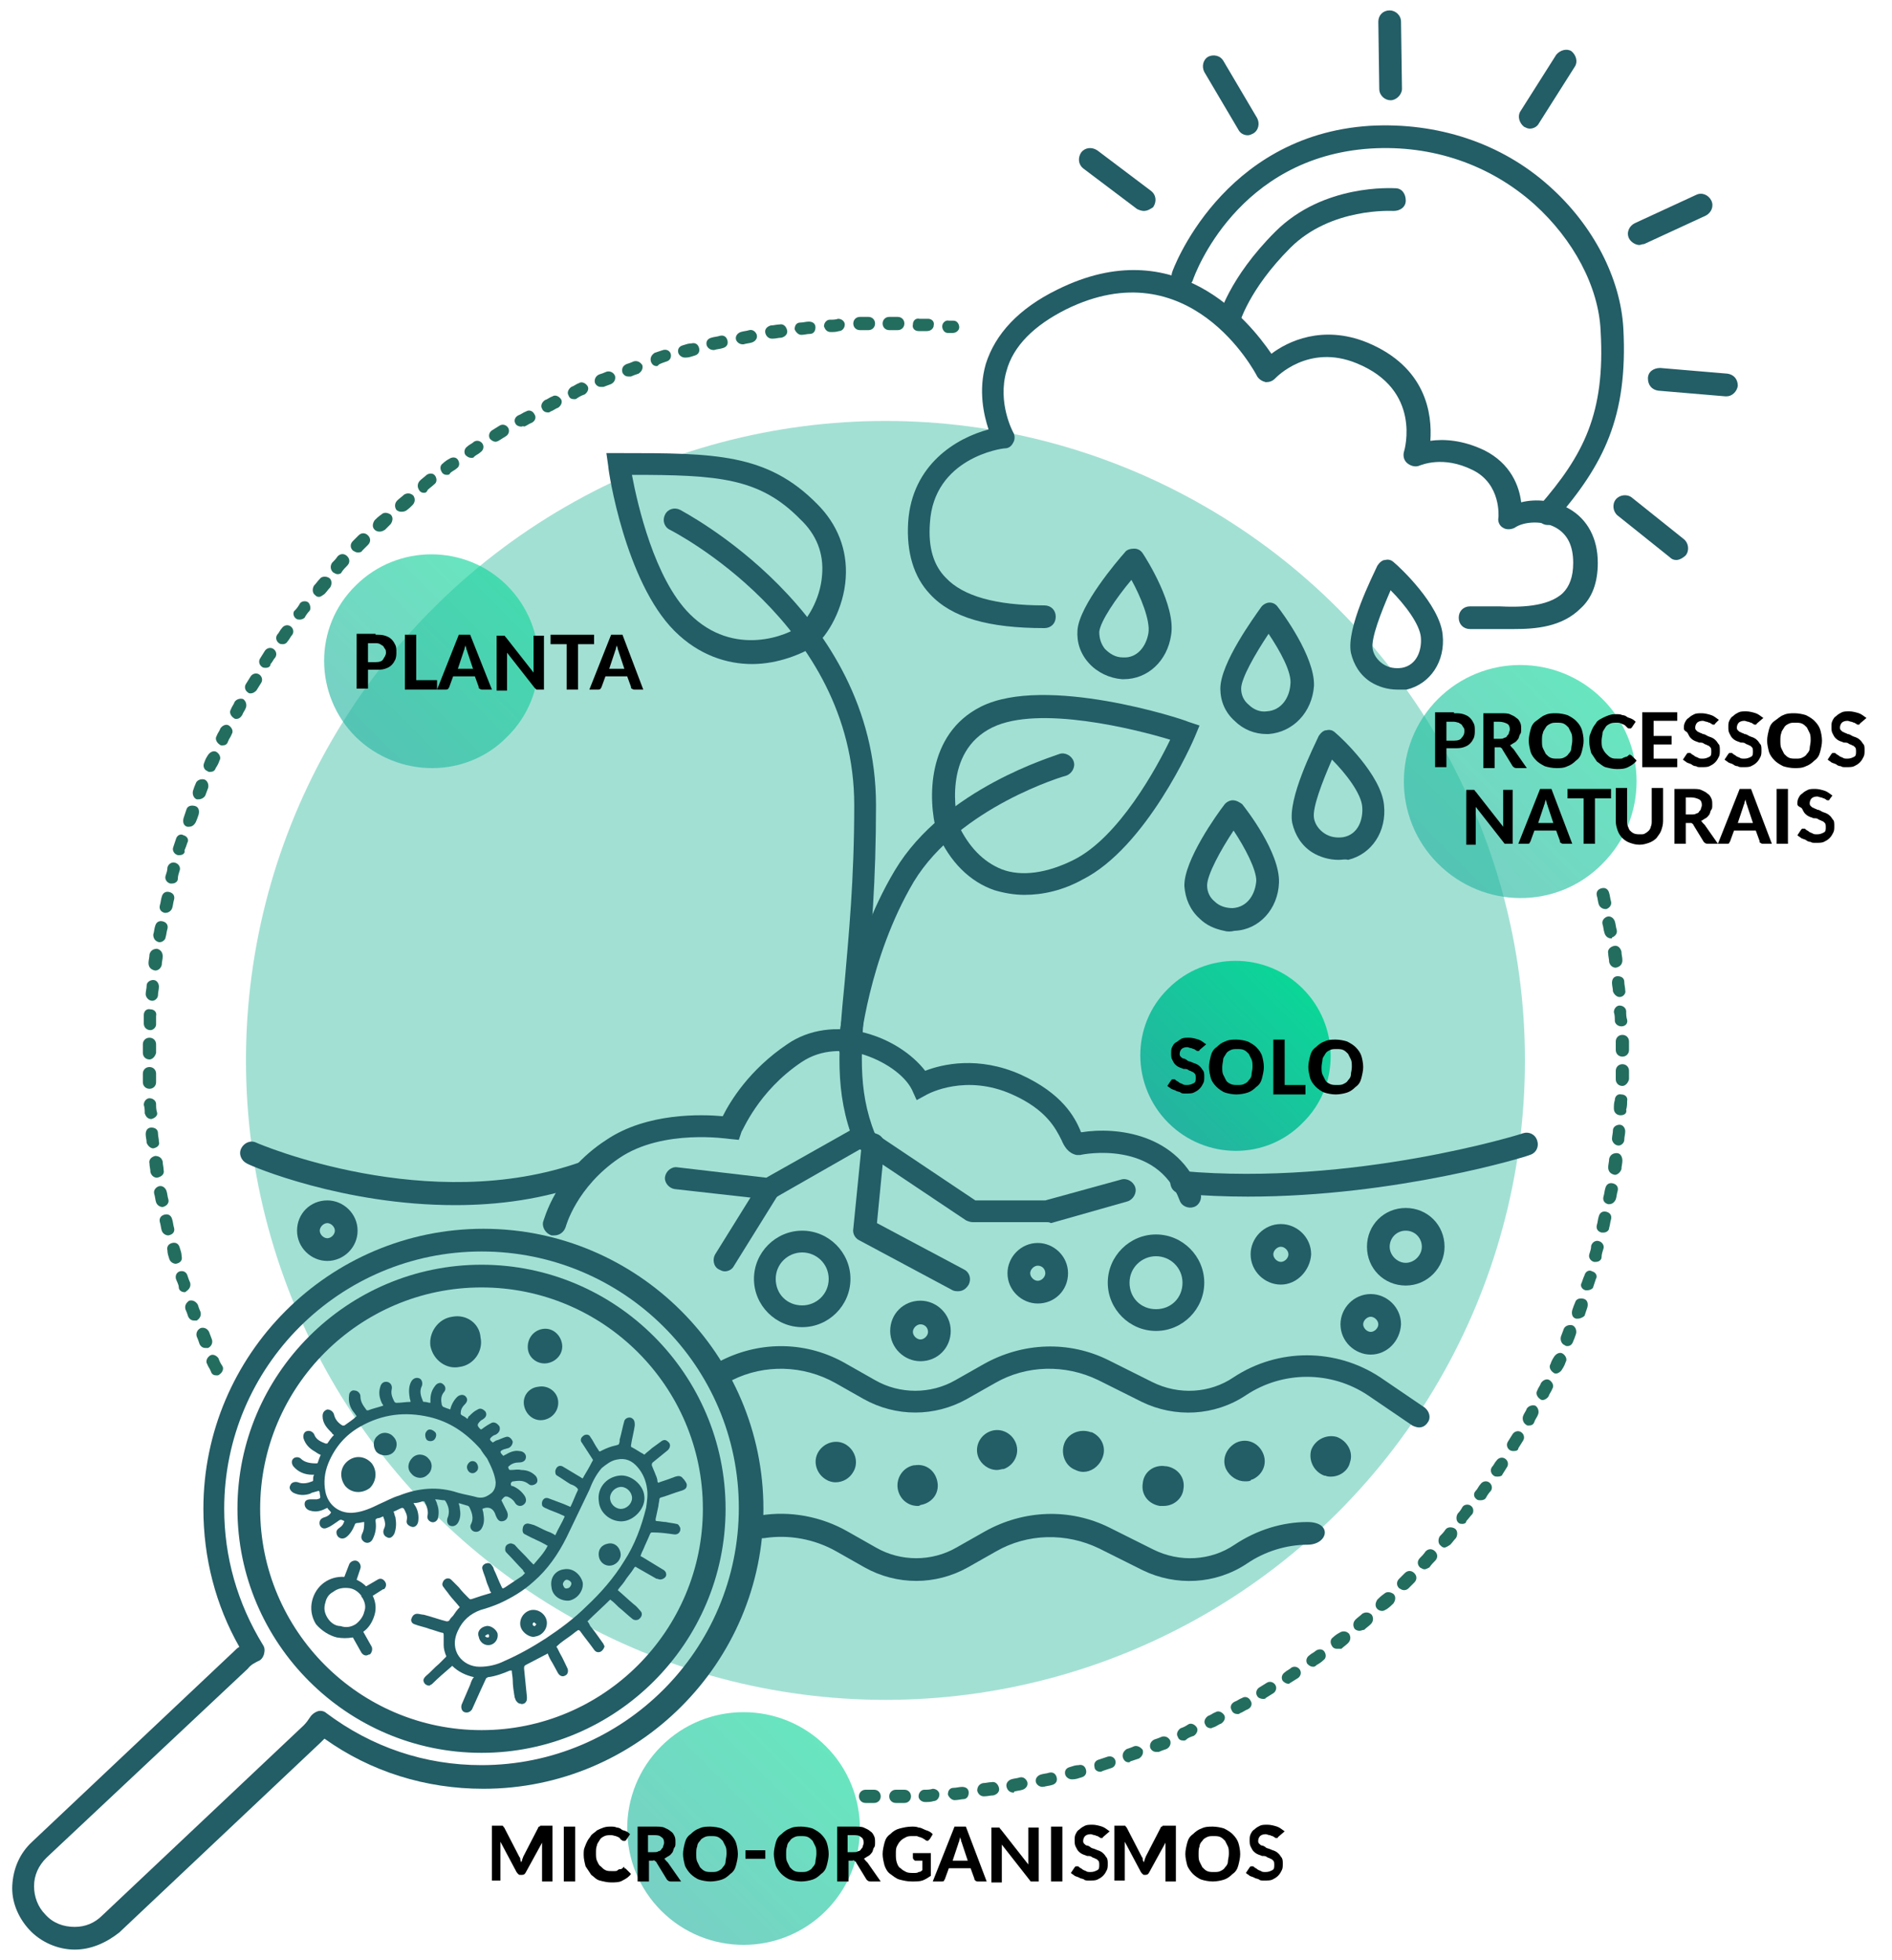 <?xml version="1.0" encoding="UTF-8"?>
<!-- Generator: Adobe Illustrator 27.1.1, SVG Export Plug-In . SVG Version: 6.00 Build 0)  -->
<svg xmlns="http://www.w3.org/2000/svg" xmlns:xlink="http://www.w3.org/1999/xlink" version="1.1" id="Calque_1" x="0px" y="0px" viewBox="0 0 200 207.2" style="enable-background:new 0 0 200 207.2;" xml:space="preserve">
<style type="text/css">
	.st0{fill:#236D5E;}
	.st1{opacity:0.5;fill:#49C2AA;enable-background:new    ;}
	.st2{fill:#235D66;}
	.st3{opacity:0.62;}
	.st4{fill:url(#SVGID_1_);}
	.st5{fill:url(#SVGID_00000165916572518838111650000013983333294530444465_);}
	.st6{fill:url(#SVGID_00000034052886388237983150000004503167127700527505_);}
	.st7{fill:url(#SVGID_00000052064002086907702270000005427506211623379858_);}
</style>
<g>
	<g>
		<g>
			<path class="st0" d="M100.7,35.2L100.7,35.2h-0.5c-0.4,0-0.6-0.4-0.6-0.7c0-0.4,0.4-0.7,0.7-0.6h0.5c0.4,0,0.6,0.4,0.6,0.7     C101.4,34.9,101.1,35.2,100.7,35.2z"></path>
		</g>
		<g>
			<path class="st0" d="M22.9,145.4c-0.3,0-0.5-0.1-0.6-0.4c-0.1-0.3-0.3-0.5-0.4-0.8c-0.2-0.3,0-0.7,0.3-0.9s0.7,0,0.9,0.3     c0.1,0.3,0.2,0.5,0.4,0.8c0.2,0.3,0,0.7-0.3,0.9C23.1,145.4,23,145.4,22.9,145.4z M21.7,142.5c-0.3,0-0.5-0.2-0.6-0.4     c-0.1-0.3-0.2-0.6-0.3-0.8c-0.1-0.3,0-0.7,0.4-0.9c0.3-0.1,0.7,0,0.9,0.4c0.1,0.3,0.2,0.5,0.3,0.8c0.1,0.3,0,0.7-0.4,0.9     C21.8,142.5,21.7,142.5,21.7,142.5z M20.5,139.6c-0.3,0-0.5-0.2-0.6-0.4c-0.1-0.3-0.2-0.6-0.3-0.8c-0.1-0.4,0.1-0.7,0.4-0.9     c0.4-0.1,0.7,0.1,0.9,0.4c0.1,0.3,0.2,0.6,0.3,0.8c0.1,0.4-0.1,0.7-0.4,0.9C20.7,139.6,20.6,139.6,20.5,139.6z M19.5,136.6     c-0.3,0-0.6-0.2-0.6-0.5s-0.2-0.6-0.3-0.9c-0.1-0.4,0.1-0.7,0.4-0.8c0.4-0.1,0.7,0.1,0.8,0.4c0.1,0.3,0.2,0.6,0.3,0.8     c0.1,0.4-0.1,0.7-0.4,0.9C19.6,136.6,19.6,136.6,19.5,136.6z M18.6,133.6c-0.3,0-0.6-0.2-0.7-0.5s-0.2-0.6-0.2-0.9     c-0.1-0.4,0.1-0.7,0.5-0.8s0.7,0.1,0.8,0.5c0.1,0.3,0.2,0.6,0.2,0.9C19.3,133.2,19.1,133.5,18.6,133.6     C18.7,133.6,18.7,133.6,18.6,133.6z M17.8,130.6c-0.3,0-0.6-0.2-0.7-0.5s-0.1-0.6-0.2-0.9c-0.1-0.4,0.1-0.7,0.5-0.8     s0.7,0.1,0.8,0.5c0.1,0.3,0.1,0.6,0.2,0.9C18.5,130.2,18.3,130.5,17.8,130.6C17.9,130.6,17.9,130.6,17.8,130.6z M17.2,127.6     c-0.3,0-0.6-0.2-0.7-0.5s-0.1-0.6-0.2-0.9c-0.1-0.4,0.2-0.7,0.5-0.8c0.4-0.1,0.7,0.2,0.8,0.5c0.1,0.3,0.1,0.6,0.2,0.9     C17.9,127.2,17.6,127.5,17.2,127.6L17.2,127.6z M16.6,124.5c-0.3,0-0.6-0.2-0.7-0.6c0-0.3-0.1-0.6-0.1-0.9     c-0.1-0.4,0.2-0.7,0.6-0.8c0.4,0,0.7,0.2,0.8,0.6c0,0.3,0.1,0.6,0.1,0.9C17.4,124.1,17.1,124.4,16.6,124.5     C16.7,124.5,16.7,124.5,16.6,124.5z M16.2,121.4c-0.3,0-0.6-0.3-0.7-0.6c0-0.3-0.1-0.6-0.1-0.9c0-0.4,0.2-0.7,0.6-0.7     s0.7,0.2,0.7,0.6c0,0.3,0.1,0.6,0.1,0.9C16.9,121,16.7,121.3,16.2,121.4C16.3,121.4,16.3,121.4,16.2,121.4z M16,118.3     c-0.4,0-0.6-0.3-0.7-0.6c0-0.3,0-0.6-0.1-0.9c0-0.4,0.3-0.7,0.6-0.7c0.4,0,0.7,0.3,0.7,0.6c0,0.3,0,0.6,0.1,0.9     C16.7,117.9,16.4,118.2,16,118.3L16,118.3z M15.8,115.1c-0.4,0-0.7-0.3-0.7-0.7c0-0.3,0-0.6,0-0.9c0-0.4,0.3-0.7,0.7-0.7     c0.4,0,0.7,0.3,0.7,0.7c0,0.3,0,0.6,0,0.9C16.5,114.8,16.2,115.1,15.8,115.1L15.8,115.1z M15.8,112L15.8,112     c-0.4,0-0.7-0.3-0.7-0.7c0-0.3,0-0.6,0-0.9c0-0.4,0.3-0.7,0.7-0.7c0.4,0,0.7,0.3,0.7,0.7c0,0.3,0,0.6,0,0.9     C16.4,111.7,16.1,112,15.8,112z M15.9,108.9C15.8,108.9,15.8,108.9,15.9,108.9c-0.4,0-0.7-0.3-0.7-0.7c0-0.3,0-0.6,0-0.9     c0-0.4,0.3-0.7,0.7-0.6c0.4,0,0.7,0.3,0.6,0.7c0,0.3,0,0.6,0,0.9C16.5,108.6,16.2,108.9,15.9,108.9z M16.1,105.8     C16.1,105.8,16,105.8,16.1,105.8c-0.4,0-0.7-0.4-0.7-0.7c0-0.3,0.1-0.6,0.1-0.9c0-0.4,0.4-0.6,0.7-0.6c0.4,0,0.6,0.4,0.6,0.7     c0,0.3-0.1,0.6-0.1,0.9C16.7,105.5,16.4,105.8,16.1,105.8z M16.4,102.6L16.4,102.6c-0.5-0.1-0.7-0.4-0.7-0.8     c0-0.3,0.1-0.6,0.1-0.9c0.1-0.4,0.4-0.6,0.8-0.6c0.4,0.1,0.6,0.4,0.6,0.8c0,0.3-0.1,0.6-0.1,0.9C17,102.4,16.7,102.6,16.4,102.6z      M16.9,99.6h-0.1c-0.4-0.1-0.6-0.4-0.6-0.8c0.1-0.3,0.1-0.6,0.2-0.9c0.1-0.4,0.4-0.6,0.8-0.5s0.6,0.4,0.5,0.8     c-0.1,0.3-0.1,0.6-0.2,0.9C17.5,99.3,17.2,99.6,16.9,99.6z M17.5,96.5h-0.1c-0.4-0.1-0.6-0.4-0.5-0.8c0.1-0.3,0.1-0.6,0.2-0.9     c0.1-0.4,0.4-0.6,0.8-0.5s0.6,0.4,0.5,0.8c-0.1,0.3-0.1,0.6-0.2,0.9C18.1,96.3,17.8,96.5,17.5,96.5z M18.2,93.4     c-0.1,0-0.1,0-0.2,0c-0.4-0.1-0.6-0.5-0.5-0.8s0.2-0.6,0.2-0.9c0.1-0.4,0.5-0.6,0.8-0.5c0.4,0.1,0.6,0.5,0.5,0.8     s-0.2,0.6-0.2,0.9C18.8,93.2,18.5,93.4,18.2,93.4z M19,90.4c-0.1,0-0.1,0-0.2,0c-0.4-0.1-0.6-0.5-0.5-0.8s0.2-0.6,0.3-0.9     c0.1-0.4,0.5-0.6,0.8-0.4c0.4,0.1,0.6,0.5,0.4,0.8c-0.1,0.3-0.2,0.6-0.3,0.8C19.6,90.2,19.3,90.4,19,90.4z M20,87.4     c-0.1,0-0.1,0-0.2,0c-0.4-0.1-0.5-0.5-0.4-0.9c0.1-0.3,0.2-0.6,0.3-0.9c0.1-0.4,0.5-0.5,0.9-0.4s0.5,0.5,0.4,0.9     c-0.1,0.3-0.2,0.6-0.3,0.8C20.5,87.3,20.2,87.4,20,87.4z M21,84.5c-0.1,0-0.2,0-0.2,0c-0.3-0.1-0.5-0.5-0.4-0.9     c0.1-0.3,0.2-0.6,0.3-0.8c0.1-0.3,0.5-0.5,0.9-0.4c0.3,0.1,0.5,0.5,0.4,0.9c-0.1,0.3-0.2,0.5-0.3,0.8     C21.6,84.3,21.3,84.5,21,84.5z M22.2,81.6c-0.1,0-0.2,0-0.3-0.1c-0.3-0.1-0.5-0.5-0.3-0.9c0.1-0.3,0.2-0.5,0.4-0.8     c0.2-0.3,0.6-0.5,0.9-0.3s0.5,0.6,0.3,0.9c-0.1,0.3-0.2,0.5-0.4,0.8C22.7,81.5,22.5,81.6,22.2,81.6z M23.5,78.8     c-0.1,0-0.2,0-0.3-0.1c-0.3-0.2-0.5-0.6-0.3-0.9c0.1-0.3,0.3-0.5,0.4-0.8c0.2-0.3,0.6-0.5,0.9-0.3s0.5,0.6,0.3,0.9     c-0.1,0.3-0.3,0.5-0.4,0.8C24,78.7,23.8,78.8,23.5,78.8z M25,76c-0.1,0-0.2,0-0.3-0.1c-0.3-0.2-0.5-0.6-0.3-0.9     c0.1-0.3,0.3-0.5,0.4-0.8c0.2-0.3,0.6-0.4,0.9-0.3c0.3,0.2,0.4,0.6,0.3,0.9s-0.3,0.5-0.4,0.8C25.4,75.9,25.2,76,25,76z      M26.5,73.3c-0.1,0-0.2,0-0.3-0.1c-0.3-0.2-0.4-0.6-0.2-0.9c0.2-0.3,0.3-0.5,0.5-0.8s0.6-0.4,0.9-0.2c0.3,0.2,0.4,0.6,0.2,0.9     c-0.2,0.3-0.3,0.5-0.5,0.8C26.9,73.2,26.7,73.3,26.5,73.3z M28.1,70.6c-0.1,0-0.3,0-0.4-0.1c-0.3-0.2-0.4-0.6-0.2-0.9     c0.2-0.3,0.3-0.5,0.5-0.8s0.6-0.4,0.9-0.2c0.3,0.2,0.4,0.6,0.2,0.9c-0.2,0.2-0.3,0.5-0.5,0.7C28.6,70.5,28.3,70.6,28.1,70.6z      M29.9,68.1c-0.1,0-0.3,0-0.4-0.1c-0.3-0.2-0.4-0.6-0.2-0.9c0.2-0.2,0.3-0.5,0.5-0.7c0.2-0.3,0.6-0.4,0.9-0.2     c0.3,0.2,0.4,0.6,0.2,0.9c-0.2,0.2-0.3,0.5-0.5,0.7C30.3,68,30.1,68.1,29.9,68.1z M31.7,65.5c-0.1,0-0.3,0-0.4-0.1     c-0.3-0.2-0.4-0.7-0.1-0.9c0.2-0.2,0.4-0.5,0.5-0.7c0.2-0.3,0.7-0.3,0.9-0.1s0.3,0.7,0.1,0.9s-0.4,0.5-0.5,0.7     C32.1,65.4,31.9,65.5,31.7,65.5z M33.7,63.1c-0.2,0-0.3-0.1-0.4-0.2c-0.3-0.2-0.3-0.7-0.1-1c0.2-0.2,0.4-0.5,0.6-0.7     c0.2-0.3,0.7-0.3,1-0.1s0.3,0.7,0.1,1c-0.2,0.2-0.4,0.5-0.6,0.7C34,63,33.9,63.1,33.7,63.1z M35.7,60.7c-0.2,0-0.3-0.1-0.5-0.2     c-0.3-0.3-0.3-0.7-0.1-1c0.2-0.2,0.4-0.4,0.6-0.7c0.3-0.3,0.7-0.3,1,0s0.3,0.7,0,1c-0.2,0.2-0.4,0.4-0.6,0.7     C36.1,60.6,35.9,60.7,35.7,60.7z M37.8,58.4c-0.2,0-0.3-0.1-0.5-0.2c-0.3-0.3-0.3-0.7,0-1c0.2-0.2,0.4-0.4,0.6-0.6     c0.3-0.3,0.7-0.3,1,0s0.3,0.7,0,1c-0.2,0.2-0.4,0.4-0.6,0.6C38.2,58.4,38,58.4,37.8,58.4z M40.1,56.2c-0.2,0-0.4-0.1-0.5-0.2     c-0.3-0.3-0.2-0.7,0-1c0.2-0.2,0.4-0.4,0.7-0.6c0.3-0.3,0.7-0.2,1,0c0.3,0.3,0.2,0.7,0,1c-0.2,0.2-0.4,0.4-0.6,0.6     C40.4,56.2,40.2,56.2,40.1,56.2z M42.4,54.1c-0.2,0-0.4-0.1-0.5-0.2c-0.2-0.3-0.2-0.7,0.1-1c0.2-0.2,0.5-0.4,0.7-0.6     c0.3-0.2,0.7-0.2,1,0.1c0.2,0.3,0.2,0.7-0.1,1c-0.2,0.2-0.4,0.4-0.7,0.6C42.7,54.1,42.5,54.1,42.4,54.1z M44.8,52.1     c-0.2,0-0.4-0.1-0.5-0.3c-0.2-0.3-0.2-0.7,0.1-1c0.2-0.2,0.5-0.4,0.7-0.6c0.3-0.2,0.7-0.2,0.9,0.1s0.2,0.7-0.1,0.9     c-0.2,0.2-0.5,0.4-0.7,0.6C45.1,52.1,44.9,52.1,44.8,52.1z M47.2,50.2c-0.2,0-0.4-0.1-0.5-0.3c-0.2-0.3-0.2-0.7,0.1-0.9     c0.2-0.2,0.5-0.4,0.7-0.5c0.3-0.2,0.7-0.2,0.9,0.1s0.2,0.7-0.1,0.9c-0.2,0.2-0.5,0.3-0.7,0.5C47.5,50.2,47.4,50.2,47.2,50.2z      M49.8,48.4c-0.2,0-0.4-0.1-0.6-0.3c-0.2-0.3-0.1-0.7,0.2-0.9c0.2-0.2,0.5-0.3,0.7-0.5c0.3-0.2,0.7-0.1,0.9,0.2s0.1,0.7-0.2,0.9     c-0.2,0.2-0.5,0.3-0.7,0.5C50.1,48.4,49.9,48.4,49.8,48.4z M52.4,46.7c-0.2,0-0.4-0.1-0.6-0.3c-0.2-0.3-0.1-0.7,0.2-0.9     s0.5-0.3,0.8-0.5s0.7-0.1,0.9,0.2s0.1,0.7-0.2,0.9s-0.5,0.3-0.8,0.5C52.7,46.6,52.5,46.7,52.4,46.7z M55.1,45.1     c-0.2,0-0.5-0.1-0.6-0.3c-0.2-0.3-0.1-0.7,0.3-0.9c0.3-0.1,0.5-0.3,0.8-0.4c0.3-0.2,0.7-0.1,0.9,0.3c0.2,0.3,0.1,0.7-0.3,0.9     c-0.3,0.1-0.5,0.3-0.8,0.4C55.3,45,55.2,45.1,55.1,45.1z M57.9,43.6c-0.2,0-0.5-0.1-0.6-0.4c-0.2-0.3,0-0.7,0.3-0.9     c0.3-0.1,0.5-0.3,0.8-0.4c0.3-0.2,0.7,0,0.9,0.3s0,0.7-0.3,0.9c-0.3,0.1-0.5,0.3-0.8,0.4C58.1,43.6,58,43.6,57.9,43.6z      M60.7,42.2c-0.3,0-0.5-0.1-0.6-0.4c-0.2-0.3,0-0.7,0.3-0.9c0.3-0.1,0.5-0.3,0.8-0.4c0.3-0.2,0.7,0,0.9,0.3s0,0.7-0.3,0.9     c-0.3,0.1-0.5,0.2-0.8,0.4C60.9,42.2,60.8,42.2,60.7,42.2z M63.5,40.9c-0.3,0-0.5-0.2-0.6-0.4c-0.1-0.3,0-0.7,0.4-0.9     c0.3-0.1,0.6-0.2,0.8-0.3c0.3-0.1,0.7,0,0.9,0.4c0.1,0.3,0,0.7-0.4,0.9c-0.3,0.1-0.5,0.2-0.8,0.3C63.7,40.9,63.6,40.9,63.5,40.9z      M66.4,39.8c-0.3,0-0.5-0.2-0.6-0.4c-0.1-0.4,0-0.7,0.4-0.9c0.3-0.1,0.6-0.2,0.8-0.3c0.4-0.1,0.7,0.1,0.9,0.4     c0.1,0.4-0.1,0.7-0.4,0.9c-0.3,0.1-0.6,0.2-0.8,0.3C66.6,39.8,66.5,39.8,66.4,39.8z M69.4,38.7c-0.3,0-0.5-0.2-0.6-0.5     c-0.1-0.4,0.1-0.7,0.4-0.9c0.3-0.1,0.6-0.2,0.9-0.3c0.4-0.1,0.7,0.1,0.8,0.4c0.1,0.4-0.1,0.7-0.4,0.8s-0.6,0.2-0.8,0.3     C69.5,38.7,69.5,38.7,69.4,38.7z M72.4,37.8c-0.3,0-0.6-0.2-0.7-0.5c-0.1-0.4,0.1-0.7,0.5-0.8c0.3-0.1,0.6-0.2,0.9-0.2     c0.4-0.1,0.7,0.1,0.8,0.5c0.1,0.4-0.1,0.7-0.5,0.8c-0.3,0.1-0.6,0.2-0.9,0.2C72.5,37.8,72.5,37.8,72.4,37.8z M75.4,37     c-0.3,0-0.6-0.2-0.7-0.5c-0.1-0.4,0.1-0.7,0.5-0.8c0.3-0.1,0.6-0.1,0.9-0.2c0.4-0.1,0.7,0.1,0.8,0.5c0.1,0.4-0.1,0.7-0.5,0.8     c-0.3,0.1-0.6,0.1-0.9,0.2C75.5,37,75.5,37,75.4,37z M78.5,36.4c-0.3,0-0.6-0.2-0.7-0.5c-0.1-0.4,0.2-0.7,0.5-0.8     s0.6-0.1,0.9-0.2c0.4-0.1,0.7,0.2,0.8,0.5c0.1,0.4-0.2,0.7-0.5,0.8s-0.6,0.1-0.9,0.2C78.6,36.4,78.5,36.4,78.5,36.4z M81.6,35.8     c-0.3,0-0.6-0.2-0.7-0.6c-0.1-0.4,0.2-0.7,0.6-0.8c0.3,0,0.6-0.1,0.9-0.1c0.4-0.1,0.7,0.2,0.8,0.6c0.1,0.4-0.2,0.7-0.6,0.8     c-0.3,0-0.6,0.1-0.9,0.1C81.6,35.8,81.6,35.8,81.6,35.8z M84.7,35.4c-0.3,0-0.6-0.3-0.7-0.6c0-0.4,0.2-0.7,0.6-0.7     c0.3,0,0.6-0.1,0.9-0.1c0.4,0,0.7,0.2,0.7,0.6c0,0.4-0.2,0.7-0.6,0.7C85.3,35.3,85,35.4,84.7,35.4L84.7,35.4z M87.8,35.1     c-0.4,0-0.6-0.3-0.7-0.6c0-0.4,0.3-0.7,0.6-0.7c0.3,0,0.6,0,0.9-0.1c0.4,0,0.7,0.3,0.7,0.6c0,0.4-0.3,0.7-0.6,0.7     C88.4,35.1,88.1,35.1,87.8,35.1L87.8,35.1z M98,35L98,35c-0.3,0-0.6,0-0.9,0c-0.4,0-0.7-0.3-0.6-0.7c0-0.4,0.3-0.7,0.7-0.6     c0.3,0,0.6,0,0.9,0c0.4,0,0.7,0.3,0.6,0.7C98.7,34.7,98.4,35,98,35z M90.9,34.9c-0.4,0-0.7-0.3-0.7-0.7s0.3-0.7,0.7-0.7     c0.3,0,0.6,0,0.9,0c0.4,0,0.7,0.3,0.7,0.7s-0.3,0.7-0.7,0.7C91.5,34.9,91.2,34.9,90.9,34.9L90.9,34.9z M94.9,34.9L94.9,34.9     c-0.3,0-0.6,0-0.9,0c-0.4,0-0.7-0.3-0.7-0.7s0.3-0.7,0.7-0.7l0,0c0.3,0,0.6,0,0.9,0c0.4,0,0.7,0.3,0.7,0.7     C95.6,34.6,95.3,34.9,94.9,34.9z"></path>
		</g>
	</g>
	<g>
		<g>
			<path class="st0" d="M94.7,190.6c-0.4,0-0.7-0.3-0.7-0.7s0.3-0.7,0.7-0.7c0.3,0,0.6,0,0.9,0l0,0c0.4,0,0.7,0.3,0.7,0.7     s-0.3,0.7-0.7,0.7C95.3,190.6,95,190.6,94.7,190.6L94.7,190.6z M92.4,190.6L92.4,190.6c-0.3,0-0.6,0-0.9,0     c-0.4,0-0.7-0.3-0.7-0.7s0.3-0.7,0.7-0.7l0,0c0.3,0,0.6,0,0.9,0c0.4,0,0.7,0.3,0.7,0.7S92.8,190.6,92.4,190.6z M97.8,190.5     c-0.4,0-0.7-0.3-0.7-0.6c0-0.4,0.3-0.7,0.6-0.7c0.3,0,0.6,0,0.9-0.1c0.4,0,0.7,0.3,0.7,0.6c0,0.4-0.3,0.7-0.6,0.7     C98.4,190.5,98.1,190.5,97.8,190.5L97.8,190.5z M100.9,190.3c-0.3,0-0.6-0.3-0.7-0.6c0-0.4,0.2-0.7,0.6-0.7     c0.3,0,0.6-0.1,0.9-0.1c0.4,0,0.7,0.2,0.7,0.6c0,0.4-0.2,0.7-0.6,0.7C101.6,190.2,101.3,190.3,100.9,190.3     C101,190.3,100.9,190.3,100.9,190.3z M104,189.9c-0.3,0-0.6-0.2-0.7-0.6c0-0.4,0.2-0.7,0.6-0.8c0.3,0,0.6-0.1,0.9-0.1     c0.4-0.1,0.7,0.2,0.8,0.6c0.1,0.4-0.2,0.7-0.6,0.8C104.7,189.8,104.4,189.9,104,189.9C104.1,189.9,104.1,189.9,104,189.9z      M107.1,189.5c-0.3,0-0.6-0.2-0.7-0.6c-0.1-0.4,0.2-0.7,0.5-0.8s0.6-0.1,0.9-0.2c0.4-0.1,0.7,0.2,0.8,0.5     c0.1,0.4-0.2,0.7-0.5,0.8s-0.6,0.1-0.9,0.2C107.2,189.5,107.2,189.5,107.1,189.5z M110.2,188.9c-0.3,0-0.6-0.2-0.7-0.5     c-0.1-0.4,0.2-0.7,0.5-0.8s0.6-0.1,0.9-0.2c0.4-0.1,0.7,0.1,0.8,0.5c0.1,0.4-0.1,0.7-0.5,0.8c-0.3,0.1-0.6,0.1-0.9,0.2     C110.3,188.8,110.3,188.9,110.2,188.9z M113.3,188.1c-0.3,0-0.6-0.2-0.7-0.5c-0.1-0.4,0.1-0.7,0.5-0.8c0.3-0.1,0.6-0.2,0.9-0.2     c0.4-0.1,0.7,0.1,0.8,0.5c0.1,0.4-0.1,0.7-0.5,0.8c-0.3,0.1-0.6,0.2-0.9,0.2C113.4,188.1,113.3,188.1,113.3,188.1z M116.3,187.3     c-0.3,0-0.6-0.2-0.6-0.5c-0.1-0.4,0.1-0.7,0.5-0.8c0.3-0.1,0.6-0.2,0.9-0.3c0.4-0.1,0.7,0.1,0.8,0.4c0.1,0.4-0.1,0.7-0.4,0.8     s-0.6,0.2-0.9,0.3C116.4,187.3,116.4,187.3,116.3,187.3z M119.3,186.3c-0.3,0-0.5-0.2-0.6-0.5c-0.1-0.4,0.1-0.7,0.4-0.9     c0.3-0.1,0.6-0.2,0.8-0.3c0.3-0.1,0.7,0.1,0.9,0.4c0.1,0.4-0.1,0.7-0.4,0.9c-0.3,0.1-0.6,0.2-0.9,0.3     C119.4,186.3,119.4,186.3,119.3,186.3z M122.2,185.2c-0.3,0-0.5-0.2-0.6-0.4c-0.1-0.3,0-0.7,0.4-0.9c0.3-0.1,0.6-0.2,0.8-0.3     c0.3-0.1,0.7,0,0.9,0.4c0.1,0.3,0,0.7-0.4,0.9c-0.3,0.1-0.6,0.2-0.8,0.3C122.4,185.2,122.3,185.2,122.2,185.2z M125.1,184     c-0.3,0-0.5-0.1-0.6-0.4c-0.2-0.3,0-0.7,0.3-0.9c0.3-0.1,0.5-0.2,0.8-0.4s0.7,0,0.9,0.3c0.2,0.3,0,0.7-0.3,0.9     c-0.3,0.1-0.6,0.2-0.8,0.4C125.3,184,125.2,184,125.1,184z M128,182.7c-0.2,0-0.5-0.1-0.6-0.4c-0.2-0.3,0-0.7,0.3-0.9     c0.3-0.1,0.5-0.3,0.8-0.4c0.3-0.2,0.7,0,0.9,0.3s0,0.7-0.3,0.9c-0.3,0.1-0.5,0.3-0.8,0.4C128.2,182.6,128.1,182.7,128,182.7z      M130.8,181.2c-0.2,0-0.5-0.1-0.6-0.4c-0.2-0.3-0.1-0.7,0.3-0.9c0.3-0.1,0.5-0.3,0.8-0.4c0.3-0.2,0.7-0.1,0.9,0.3     c0.2,0.3,0.1,0.7-0.3,0.9c-0.3,0.1-0.5,0.3-0.8,0.4C131,181.2,130.9,181.2,130.8,181.2z M133.5,179.6c-0.2,0-0.5-0.1-0.6-0.3     c-0.2-0.3-0.1-0.7,0.2-0.9s0.5-0.3,0.8-0.5s0.7-0.1,0.9,0.2s0.1,0.7-0.2,0.9s-0.5,0.3-0.8,0.5     C133.8,179.6,133.6,179.6,133.5,179.6z M136.2,178c-0.2,0-0.4-0.1-0.6-0.3c-0.2-0.3-0.1-0.7,0.2-0.9c0.2-0.2,0.5-0.3,0.7-0.5     c0.3-0.2,0.7-0.1,0.9,0.2s0.1,0.7-0.2,0.9s-0.5,0.3-0.8,0.5C136.4,177.9,136.3,178,136.2,178z M138.8,176.2     c-0.2,0-0.4-0.1-0.6-0.3c-0.2-0.3-0.1-0.7,0.2-0.9c0.2-0.2,0.5-0.3,0.7-0.5c0.3-0.2,0.7-0.2,0.9,0.1s0.2,0.7-0.1,0.9     c-0.2,0.2-0.5,0.4-0.7,0.5C139,176.2,138.9,176.2,138.8,176.2z M141.3,174.3c-0.2,0-0.4-0.1-0.5-0.3c-0.2-0.3-0.2-0.7,0.1-0.9     c0.2-0.2,0.5-0.4,0.7-0.5c0.3-0.2,0.7-0.2,1,0.1c0.2,0.3,0.2,0.7-0.1,1c-0.2,0.2-0.5,0.4-0.7,0.6     C141.6,174.3,141.4,174.3,141.3,174.3z M143.7,172.4c-0.2,0-0.4-0.1-0.5-0.2c-0.2-0.3-0.2-0.7,0.1-1c0.2-0.2,0.5-0.4,0.7-0.6     c0.3-0.2,0.7-0.2,1,0.1c0.2,0.3,0.2,0.7-0.1,1c-0.2,0.2-0.5,0.4-0.7,0.6C144,172.3,143.9,172.4,143.7,172.4z M146.1,170.3     c-0.2,0-0.4-0.1-0.5-0.2c-0.3-0.3-0.2-0.7,0-1c0.2-0.2,0.4-0.4,0.7-0.6c0.3-0.3,0.7-0.2,1,0c0.3,0.3,0.2,0.7,0,1     c-0.2,0.2-0.4,0.4-0.7,0.6C146.4,170.2,146.3,170.3,146.1,170.3z M148.4,168.1c-0.2,0-0.3-0.1-0.5-0.2c-0.3-0.3-0.3-0.7,0-1     c0.2-0.2,0.4-0.4,0.6-0.6c0.3-0.3,0.7-0.3,1,0s0.3,0.7,0,1c-0.2,0.2-0.4,0.4-0.6,0.6C148.7,168.1,148.5,168.1,148.4,168.1z      M150.6,165.9c-0.2,0-0.3-0.1-0.5-0.2c-0.3-0.3-0.3-0.7,0-1c0.2-0.2,0.4-0.4,0.6-0.7c0.3-0.3,0.7-0.3,1,0s0.3,0.7,0,1     c-0.2,0.2-0.4,0.4-0.6,0.7C150.9,165.8,150.7,165.9,150.6,165.9z M152.7,163.6c-0.2,0-0.3-0.1-0.4-0.2c-0.3-0.2-0.3-0.7-0.1-1     c0.2-0.2,0.4-0.4,0.6-0.7c0.2-0.3,0.7-0.3,1-0.1s0.3,0.7,0.1,1c-0.2,0.2-0.4,0.5-0.6,0.7C153,163.5,152.8,163.6,152.7,163.6z      M154.6,161.1c-0.1,0-0.3,0-0.4-0.1c-0.3-0.2-0.3-0.7-0.1-1c0.2-0.2,0.4-0.5,0.5-0.7c0.2-0.3,0.7-0.3,0.9-0.1     c0.3,0.2,0.3,0.7,0.1,0.9s-0.4,0.5-0.6,0.7C155,161,154.8,161.1,154.6,161.1z M156.5,158.6c-0.1,0-0.3,0-0.4-0.1     c-0.3-0.2-0.4-0.6-0.1-0.9c0.2-0.2,0.3-0.5,0.5-0.7c0.2-0.3,0.6-0.4,0.9-0.2c0.3,0.2,0.4,0.6,0.2,0.9c-0.2,0.2-0.4,0.5-0.5,0.7     C157,158.5,156.8,158.6,156.5,158.6z M158.3,156.1c-0.1,0-0.3,0-0.4-0.1c-0.3-0.2-0.4-0.6-0.2-0.9c0.2-0.2,0.3-0.5,0.5-0.7     c0.2-0.3,0.6-0.4,0.9-0.2c0.3,0.2,0.4,0.6,0.2,0.9c-0.2,0.3-0.3,0.5-0.5,0.8C158.8,156,158.6,156.1,158.3,156.1z M160,153.4     c-0.1,0-0.2,0-0.4-0.1c-0.3-0.2-0.4-0.6-0.2-0.9c0.2-0.3,0.3-0.5,0.5-0.8s0.6-0.4,0.9-0.2c0.3,0.2,0.4,0.6,0.2,0.9     c-0.2,0.3-0.3,0.5-0.5,0.8C160.5,153.3,160.3,153.4,160,153.4z M161.6,150.7c-0.1,0-0.2,0-0.3-0.1c-0.3-0.2-0.4-0.6-0.3-0.9     c0.1-0.3,0.3-0.5,0.4-0.8c0.2-0.3,0.6-0.4,0.9-0.3c0.3,0.2,0.4,0.6,0.3,0.9c-0.1,0.3-0.3,0.5-0.4,0.8     C162.1,150.6,161.9,150.7,161.6,150.7z M163.1,148c-0.1,0-0.2,0-0.3-0.1c-0.3-0.2-0.5-0.6-0.3-0.9c0.1-0.3,0.3-0.5,0.4-0.8     c0.2-0.3,0.6-0.5,0.9-0.3c0.3,0.2,0.5,0.6,0.3,0.9c-0.1,0.3-0.3,0.5-0.4,0.8C163.6,147.8,163.3,148,163.1,148z M164.5,145.2     c-0.1,0-0.2,0-0.3-0.1c-0.3-0.2-0.5-0.6-0.3-0.9c0.1-0.3,0.2-0.5,0.4-0.8s0.6-0.5,0.9-0.3c0.3,0.2,0.5,0.6,0.3,0.9     c-0.1,0.3-0.2,0.5-0.4,0.8C165,145,164.7,145.2,164.5,145.2z M165.7,142.3c-0.1,0-0.2,0-0.3-0.1c-0.3-0.1-0.5-0.5-0.4-0.9     c0.1-0.3,0.2-0.5,0.3-0.8s0.5-0.5,0.9-0.4c0.3,0.1,0.5,0.5,0.4,0.9c-0.1,0.3-0.2,0.6-0.3,0.8C166.2,142.1,166,142.3,165.7,142.3z      M166.8,139.4c-0.1,0-0.2,0-0.2,0c-0.4-0.1-0.5-0.5-0.4-0.9c0.1-0.3,0.2-0.6,0.3-0.8c0.1-0.4,0.5-0.5,0.9-0.4s0.5,0.5,0.4,0.9     c-0.1,0.3-0.2,0.6-0.3,0.9C167.4,139.2,167.1,139.4,166.8,139.4z M167.8,136.4c-0.1,0-0.1,0-0.2,0c-0.4-0.1-0.6-0.5-0.4-0.8     c0.1-0.3,0.2-0.6,0.3-0.8c0.1-0.4,0.5-0.6,0.8-0.4c0.4,0.1,0.6,0.5,0.4,0.8c-0.1,0.3-0.2,0.6-0.3,0.9     C168.4,136.2,168.1,136.4,167.8,136.4z M168.7,133.4c-0.1,0-0.1,0-0.2,0c-0.4-0.1-0.6-0.5-0.5-0.8s0.2-0.6,0.2-0.9     c0.1-0.4,0.5-0.6,0.8-0.5c0.4,0.1,0.6,0.5,0.5,0.8s-0.2,0.6-0.2,0.9C169.3,133.2,169,133.4,168.7,133.4z M169.5,130.3     c-0.1,0-0.1,0-0.2,0c-0.4-0.1-0.6-0.4-0.5-0.8c0.1-0.3,0.1-0.6,0.2-0.9c0.1-0.4,0.4-0.6,0.8-0.5c0.4,0.1,0.6,0.4,0.5,0.8     c-0.1,0.3-0.1,0.6-0.2,0.9C170.1,130.1,169.8,130.3,169.5,130.3z M170.1,127.3H170c-0.4-0.1-0.6-0.4-0.5-0.8     c0.1-0.3,0.1-0.6,0.2-0.9c0.1-0.4,0.4-0.6,0.8-0.5c0.4,0.1,0.6,0.4,0.5,0.8c-0.1,0.3-0.1,0.6-0.2,0.9     C170.7,127,170.5,127.3,170.1,127.3z M170.7,124.2C170.6,124.2,170.6,124.2,170.7,124.2c-0.5-0.1-0.7-0.4-0.7-0.8     c0-0.3,0.1-0.6,0.1-0.9c0.1-0.4,0.4-0.6,0.8-0.6c0.4,0,0.6,0.4,0.6,0.8c0,0.3-0.1,0.6-0.1,0.9C171.3,123.9,171,124.2,170.7,124.2     z M171.1,121.1C171,121.1,171,121.1,171.1,121.1c-0.4,0-0.7-0.4-0.7-0.7c0-0.3,0.1-0.6,0.1-0.9c0-0.4,0.4-0.6,0.7-0.6     c0.4,0,0.6,0.4,0.6,0.7c0,0.3-0.1,0.6-0.1,0.9C171.7,120.8,171.4,121.1,171.1,121.1z M171.3,117.9L171.3,117.9     c-0.4,0-0.7-0.3-0.7-0.7c0-0.3,0-0.6,0.1-0.9c0-0.4,0.3-0.7,0.7-0.6c0.4,0,0.7,0.3,0.6,0.7c0,0.3,0,0.6-0.1,0.9     C172,117.7,171.7,117.9,171.3,117.9z M171.5,114.8L171.5,114.8c-0.4,0-0.7-0.3-0.7-0.7c0-0.3,0-0.6,0-0.9c0-0.4,0.3-0.7,0.7-0.7     l0,0c0.4,0,0.7,0.3,0.7,0.7c0,0.3,0,0.6,0,0.9C172.1,114.5,171.8,114.8,171.5,114.8z M171.5,111.7c-0.4,0-0.7-0.3-0.7-0.7     c0-0.3,0-0.6,0-0.9c0-0.4,0.3-0.7,0.7-0.7s0.7,0.3,0.7,0.7c0,0.3,0,0.6,0,0.9C172.2,111.4,171.9,111.7,171.5,111.7L171.5,111.7z      M171.4,108.5c-0.4,0-0.7-0.3-0.7-0.6c0-0.3,0-0.6-0.1-0.9c0-0.4,0.3-0.7,0.6-0.7c0.4,0,0.7,0.3,0.7,0.6c0,0.3,0,0.6,0.1,0.9     C172.1,108.2,171.8,108.5,171.4,108.5L171.4,108.5z M171.2,105.4c-0.3,0-0.6-0.3-0.7-0.6c0-0.3-0.1-0.6-0.1-0.9     c0-0.4,0.2-0.7,0.6-0.7c0.4,0,0.7,0.2,0.7,0.6c0,0.3,0.1,0.6,0.1,0.9C171.9,105,171.6,105.4,171.2,105.4L171.2,105.4z      M170.8,102.3c-0.3,0-0.6-0.2-0.7-0.6c0-0.3-0.1-0.6-0.1-0.9c-0.1-0.4,0.2-0.7,0.6-0.8c0.4-0.1,0.7,0.2,0.8,0.6     c0,0.3,0.1,0.6,0.1,0.9C171.5,101.9,171.3,102.2,170.8,102.3C170.9,102.3,170.8,102.3,170.8,102.3z M170.3,99.2     c-0.3,0-0.6-0.2-0.7-0.6c-0.1-0.3-0.1-0.6-0.2-0.9c-0.1-0.4,0.2-0.7,0.5-0.8c0.4-0.1,0.7,0.2,0.8,0.5s0.1,0.6,0.2,0.9     c0.1,0.4-0.2,0.7-0.5,0.8C170.4,99.2,170.4,99.2,170.3,99.2z M169.7,96.1c-0.3,0-0.6-0.2-0.7-0.5c-0.1-0.3-0.1-0.6-0.2-0.9     c-0.1-0.4,0.1-0.7,0.5-0.8c0.4-0.1,0.7,0.1,0.8,0.5c0.1,0.3,0.1,0.6,0.2,0.9c0.1,0.4-0.2,0.7-0.5,0.8     C169.8,96.1,169.8,96.1,169.7,96.1z"></path>
		</g>
	</g>
	<circle class="st1" cx="93.6" cy="112.1" r="67.6"></circle>
	<g>
		<g>
			<g>
				<g>
					<g>
						<g>
							<path class="st2" d="M91.4,121.5c-0.5,0-0.9-0.3-1.1-0.7c-2.1-5.3-1.7-10-1-17.1c0.4-4.7,1-10.6,1-18.6         c0-19.2-19.3-29-19.5-29.1c-0.6-0.3-0.8-1-0.5-1.6s1-0.8,1.6-0.5C72,54,92.6,64.5,92.6,85.1c0,8.1-0.5,14-1,18.8         c-0.6,7-1,11.2,0.9,16c0.2,0.6-0.1,1.3-0.7,1.5C91.7,121.4,91.6,121.5,91.4,121.5z"></path>
						</g>
						<g>
							<path class="st2" d="M89.8,111.9C89.7,111.9,89.7,111.9,89.8,111.9c-0.7-0.1-1.2-0.6-1.2-1.3c0-0.4,0.9-10.1,6-18.6         c5.2-8.7,17-12.1,17.4-12.3c0.6-0.2,1.3,0.2,1.5,0.8c0.2,0.6-0.2,1.3-0.8,1.5c-0.1,0-11.3,3.3-16.1,11.2         c-4.8,8.1-5.7,17.5-5.7,17.6C90.9,111.4,90.4,111.9,89.8,111.9z"></path>
						</g>
						<g>
							<path class="st2" d="M108.3,94.6c-1.1,0-2.2-0.2-3.2-0.5c-2.6-0.9-4.7-3-6-6L99,87.9c-0.9-3.3-1.1-10.3,4.7-13.2         c6.8-3.4,21.3,1.3,21.9,1.6l1.2,0.4l-0.5,1.2c-0.2,0.5-5.1,11.7-11.9,15.1C112.4,94.1,110.3,94.6,108.3,94.6z M101.3,87.2         c1.1,2.3,2.6,3.9,4.6,4.7c2.1,0.8,4.8,0.4,7.6-1c4.8-2.4,8.8-9.8,10.2-12.7c-3.6-1.1-13.9-3.7-18.8-1.3         C99.6,79.5,101.1,86.3,101.3,87.2z"></path>
						</g>
						<g>
							<path class="st2" d="M79.5,70.2c-2.6,0-5.6-0.9-8.2-3.5c-5.2-5.2-7-16.9-7-17.4l-0.2-1.4h1.4c10,0,15.6,0,20.9,5.4         c2.1,2.1,3.2,4.8,3,7.8c-0.2,3.2-1.9,6.1-3.3,7.2C84.8,69.1,82.3,70.2,79.5,70.2z M66.8,50.2c0.6,3.2,2.4,11,6.1,14.7         c4.7,4.7,10.5,2.2,11.6,1.3c0.7-0.6,2.2-2.7,2.4-5.4c0.2-2.3-0.6-4.3-2.3-5.9C80.3,50.5,75.9,50.2,66.8,50.2z"></path>
						</g>
						<g>
							<path class="st2" d="M58.6,130.6c-0.1,0-0.2,0-0.3,0c-0.6-0.2-1-0.8-0.9-1.4c0.1-0.2,1.3-5.2,6.7-8.7         c4.3-2.9,10.1-2.7,12.3-2.5c0.8-1.6,2.8-4.9,6.8-7.6c2.3-1.6,5.3-2,8.3-1.2c2.6,0.7,4.9,2.2,6.3,4c1.8-0.7,5.6-1.6,10.1,0.4         c4.4,2,5.7,4.5,6.3,5.9c0,0.1,0.1,0.2,0.1,0.2c3.7-0.6,10.3,0.1,12.6,6.4c0.2,0.6-0.1,1.3-0.7,1.5s-1.3-0.1-1.5-0.7         c-2.4-6.4-10.2-4.9-10.5-4.8H114h-0.2c-0.9-0.2-1.3-0.9-1.6-1.6c-0.6-1.2-1.6-3.2-5.2-4.8c-4.9-2.2-8.8-0.1-9,0l-1.1,0.6         l-0.5-1.1c-0.8-1.6-3-3.1-5.4-3.8c-1.6-0.4-4.1-0.6-6.3,0.9c-4.6,3.1-6.2,7.3-6.3,7.3l-0.3,0.9l-1-0.1c-0.1,0-7-1.1-11.6,2         s-5.7,7.3-5.7,7.3C59.6,130.3,59.1,130.6,58.6,130.6z"></path>
						</g>
					</g>
					<g>
						<path class="st2" d="M110.7,129.2h-7.9c-0.2,0-0.5-0.1-0.7-0.2l-11.2-7.5l-9.1,5.2c-0.2,0.1-0.5,0.2-0.7,0.1l-9.8-1.1        c-0.6-0.1-1.1-0.7-1-1.3c0.1-0.6,0.7-1.1,1.3-1l9.4,1.1l9.4-5.3c0.4-0.2,0.9-0.2,1.2,0l11.5,7.7h7.4l8-2.2        c0.6-0.2,1.3,0.2,1.5,0.8c0.2,0.6-0.2,1.3-0.8,1.5l-8.1,2.3C110.9,129.2,110.8,129.2,110.7,129.2z"></path>
					</g>
					<g>
						<path class="st2" d="M76.6,134.4c-0.2,0-0.4-0.1-0.6-0.2c-0.6-0.3-0.7-1.1-0.4-1.6l4.6-7.4c0.3-0.6,1.1-0.7,1.6-0.4        c0.6,0.3,0.7,1.1,0.4,1.6l-4.6,7.4C77.4,134.2,77,134.4,76.6,134.4z"></path>
					</g>
					<g>
						<path class="st2" d="M101.3,136.5c-0.2,0-0.4,0-0.6-0.1l-9.9-5.3c-0.4-0.2-0.7-0.7-0.6-1.2l0.9-9c0.1-0.7,0.6-1.1,1.3-1.1        c0.7,0.1,1.1,0.6,1.1,1.3l-0.8,8.2l9.2,4.9c0.6,0.3,0.8,1,0.5,1.6C102.1,136.3,101.7,136.5,101.3,136.5z"></path>
					</g>
					<g>
						<path class="st2" d="M135.4,135.8c-1.7,0-3.2-1.4-3.2-3.2c0-1.7,1.4-3.2,3.2-3.2c1.7,0,3.2,1.4,3.2,3.2        C138.5,134.3,137.1,135.8,135.4,135.8z M135.4,131.8c-0.4,0-0.8,0.4-0.8,0.8c0,0.4,0.4,0.8,0.8,0.8c0.4,0,0.8-0.4,0.8-0.8        S135.8,131.8,135.4,131.8z"></path>
					</g>
					<g>
						<path class="st2" d="M131.9,126.5c-2.3,0-4.7-0.1-7.1-0.3c-0.7-0.1-1.1-0.6-1.1-1.3c0.1-0.7,0.6-1.1,1.3-1.1        c18,1.6,35.8-3.9,36-4c0.6-0.2,1.3,0.1,1.5,0.8c0.2,0.6-0.1,1.3-0.8,1.5C161.6,122.2,147.7,126.5,131.9,126.5z"></path>
					</g>
					<g>
						<path class="st2" d="M48.1,127.4c-11.8,0-21.5-4.1-22-4.4c-0.6-0.3-0.9-1-0.6-1.6s1-0.9,1.6-0.6c0.2,0.1,18.2,7.8,34.4,2        c0.6-0.2,1.3,0.1,1.5,0.7s-0.1,1.3-0.7,1.5C57.5,126.8,52.6,127.4,48.1,127.4z"></path>
					</g>
					<g>
						<path class="st2" d="M84.8,140.3c-2.8,0-5.1-2.3-5.1-5.1s2.3-5.1,5.1-5.1s5.1,2.3,5.1,5.1S87.6,140.3,84.8,140.3z M84.8,132.4        c-1.5,0-2.8,1.2-2.8,2.8s1.2,2.8,2.8,2.8c1.5,0,2.8-1.2,2.8-2.8S86.3,132.4,84.8,132.4z"></path>
					</g>
					<g>
						<path class="st2" d="M109.7,137.8c-1.7,0-3.2-1.4-3.2-3.2c0-1.7,1.4-3.2,3.2-3.2c1.7,0,3.2,1.4,3.2,3.2        C112.9,136.4,111.5,137.8,109.7,137.8z M109.7,133.8c-0.4,0-0.8,0.4-0.8,0.8c0,0.4,0.4,0.8,0.8,0.8s0.8-0.4,0.8-0.8        S110.2,133.8,109.7,133.8z"></path>
					</g>
					<g>
						<path class="st2" d="M97.3,143.9c-1.7,0-3.2-1.4-3.2-3.2s1.4-3.2,3.2-3.2c1.7,0,3.2,1.4,3.2,3.2S99.1,143.9,97.3,143.9z         M97.3,140c-0.4,0-0.8,0.4-0.8,0.8s0.4,0.8,0.8,0.8s0.8-0.4,0.8-0.8S97.8,140,97.3,140z"></path>
					</g>
					<g>
						<path class="st2" d="M122.2,140.7c-2.8,0-5.1-2.3-5.1-5.1s2.3-5.1,5.1-5.1s5.1,2.3,5.1,5.1S125,140.7,122.2,140.7z         M122.2,132.8c-1.5,0-2.8,1.2-2.8,2.8s1.2,2.8,2.8,2.8s2.8-1.2,2.8-2.8S123.7,132.8,122.2,132.8z"></path>
					</g>
					<g>
						<path class="st2" d="M138.2,163.3c-2.2,0-4.5,0.7-6.4,2c-3.3,2.2-7.5,2.4-11,0.7l-4.6-2.3c-3.5-1.7-7.6-1.6-10.9,0.3l-3,1.7        c-3.4,1.9-7.5,1.9-10.9,0l-3-1.7c-2.3-1.3-5-1.8-7.6-1.4c-0.6,0.1-1.3-0.3-1.4-1c-0.1-0.6,0.3-1.3,1-1.4        c3.1-0.5,6.4,0.1,9.2,1.7l3,1.7c2.6,1.5,5.9,1.5,8.5,0l3-1.7c4.1-2.3,9-2.5,13.2-0.4l4.6,2.3c2.8,1.4,6.1,1.2,8.6-0.5        c2.4-1.6,5.1-2.4,7.7-2.4C140.9,160.9,140.4,163.3,138.2,163.3z"></path>
					</g>
					<g>
						<path class="st2" d="M150,150.9c-0.2,0-0.5-0.1-0.7-0.2l-4.7-3.2c-3.9-2.6-9-2.6-12.9,0c-3.3,2.2-7.5,2.4-11,0.7l-4.6-2.3        c-3.5-1.7-7.6-1.6-10.9,0.3l-3,1.7c-3.4,1.9-7.5,1.9-10.9,0l-3-1.7c-3.4-1.9-7.5-2-10.9-0.3c-0.6,0.3-1.3,0.1-1.6-0.5        c-0.3-0.6-0.1-1.3,0.5-1.6c4.2-2.1,9.1-2,13.2,0.4l3,1.7c2.6,1.5,5.9,1.5,8.5,0l3-1.7c4.1-2.3,9-2.5,13.2-0.4l4.6,2.3        c2.8,1.4,6.1,1.2,8.6-0.5c4.7-3.1,10.8-3.1,15.5,0l4.7,3.2c0.5,0.4,0.7,1.1,0.3,1.6C150.7,150.7,150.4,150.9,150,150.9z"></path>
					</g>
					<g>
						<g>
							<g>
								<path class="st2" d="M123,159.2c-0.1,0-0.2,0-0.3,0c0,0,0,0-0.1,0c-1.2-0.2-2-1.2-1.8-2.4c0.1-1.2,1.2-2,2.4-1.8          c0,0,0,0,0.1,0c1.2,0.2,2,1.2,1.8,2.4C125,158.4,124.1,159.2,123,159.2z M97,159.2c-1,0-1.9-0.7-2.1-1.8          c-0.2-1.2,0.6-2.3,1.7-2.5h0.1c1.2-0.2,2.2,0.6,2.4,1.8c0.2,1.2-0.6,2.2-1.8,2.4L97,157l0.3,2.1          C97.2,159.2,97.1,159.2,97,159.2z M88.3,156.7c-0.3,0-0.7-0.1-1-0.3l0,0c-1-0.6-1.4-1.9-0.8-2.9s1.9-1.4,2.9-0.8          c1,0.6,1.4,1.9,0.8,2.9C89.8,156.3,89.1,156.7,88.3,156.7z M131.6,156.6c-0.8,0-1.6-0.5-2-1.3c-0.5-1.1,0.1-2.3,1.1-2.8          c1.1-0.5,2.3,0,2.8,1.1s0,2.3-1.1,2.8h-0.1C132.2,156.6,131.9,156.6,131.6,156.6z M140.7,156.1c-0.2,0-0.4,0-0.6-0.1H140          c-1.1-0.4-1.7-1.6-1.4-2.7c0.4-1.1,1.6-1.7,2.7-1.4c1.1,0.4,1.8,1.6,1.4,2.7C142.5,155.5,141.6,156.1,140.7,156.1z           M114.5,155.6c-0.3,0-0.6-0.1-0.8-0.2l0.8-2l-0.8,2c-1.1-0.4-1.6-1.7-1.2-2.8s1.7-1.6,2.8-1.2h0.1c1.1,0.5,1.6,1.7,1.1,2.8          C116.1,155.1,115.3,155.6,114.5,155.6z M105.4,155.4c-0.9,0-1.7-0.6-2-1.4c-0.4-1.1,0.2-2.3,1.3-2.7          c1.1-0.4,2.3,0.2,2.7,1.3c0.4,1.1-0.2,2.3-1.3,2.7H106C105.9,155.3,105.6,155.4,105.4,155.4z"></path>
							</g>
						</g>
					</g>
				</g>
				<g>
					<path class="st2" d="M144.9,143.2c-1.7,0-3.2-1.4-3.2-3.2c0-1.7,1.4-3.2,3.2-3.2c1.7,0,3.2,1.4,3.2,3.2       C148,141.8,146.6,143.2,144.9,143.2z M144.9,139.2c-0.4,0-0.8,0.4-0.8,0.8c0,0.4,0.4,0.8,0.8,0.8c0.4,0,0.8-0.4,0.8-0.8       C145.7,139.6,145.3,139.2,144.9,139.2z"></path>
				</g>
				<g>
					<path class="st2" d="M148.6,135.9c-2.3,0-4.1-1.8-4.1-4.1s1.8-4.1,4.1-4.1s4.1,1.8,4.1,4.1C152.7,134,150.9,135.9,148.6,135.9z        M148.6,130.1c-1,0-1.7,0.8-1.7,1.7s0.8,1.7,1.7,1.7s1.7-0.8,1.7-1.7S149.6,130.1,148.6,130.1z"></path>
				</g>
			</g>
			<g>
				<g>
					<path class="st2" d="M160,66.5c-0.5,0-1,0-1.5,0c-0.3,0-2.8,0-3.1,0c-0.7,0-1.2-0.5-1.2-1.2s0.5-1.2,1.2-1.2c0.3,0,2.8,0,3.1,0       c2,0.1,5.1,0.1,6.7-1.4c0.7-0.7,1.1-1.7,1.1-3.2c0-1.8-0.6-3-1.8-3.7c-1.4-0.8-3.4-0.7-4.4,0c-0.4,0.2-0.9,0.2-1.2,0       c-0.4-0.2-0.6-0.7-0.5-1.1c0-0.1,0.3-3.5-2.7-5c-3.2-1.6-5.5-0.5-5.6-0.5c-0.4,0.2-0.9,0.1-1.3-0.2c-0.4-0.3-0.5-0.8-0.4-1.2       c0.1-0.3,1.9-6.6-5-9.4c-5.1-2.1-8.5,1.5-8.6,1.6c-0.3,0.3-0.6,0.4-1,0.4c-0.4-0.1-0.7-0.3-0.9-0.6c-0.3-0.6-7.2-13.5-20.2-7.1       c-3.4,1.7-5.6,3.9-6.3,6.5c-1,3.4,0.7,6.5,0.7,6.5c0.2,0.3,0.2,0.8,0,1.1c-0.2,0.4-0.5,0.6-0.9,0.6c-0.3,0-7.5,1-7.9,7.9       c-0.2,2.6,0.4,4.5,1.7,5.8c1.8,1.9,5.2,2.9,10.4,2.9c0.7,0,1.2,0.5,1.2,1.2s-0.5,1.2-1.2,1.2c-5.9,0-9.8-1.1-12.1-3.6       c-1.7-1.8-2.5-4.4-2.3-7.6c0.4-6.1,5.1-8.9,8.5-9.8c-0.5-1.5-1.1-4.1-0.3-6.9c1-3.2,3.5-5.9,7.6-7.9       c12.5-6.2,20.2,3.3,22.6,6.8c1.7-1.3,5.4-3.1,10.1-1.2c6.3,2.6,6.9,7.6,6.7,10.4c1.4-0.2,3.4-0.1,5.7,1       c2.8,1.4,3.7,3.8,3.9,5.5c1.6-0.4,3.5-0.2,5.1,0.7c1.9,1.1,3,3.1,3,5.7c0,2.1-0.6,3.7-1.8,4.8C165.1,66.3,162.3,66.5,160,66.5z       "></path>
				</g>
				<g>
					<path class="st2" d="M163.6,55.5c-0.3,0-0.5-0.1-0.8-0.3c-0.5-0.4-0.6-1.2-0.1-1.7c4.7-5.4,7-9.8,6.5-18.5       c-0.2-4.7-2.9-9.7-7-13.4c-4.7-4.2-10.8-6.3-17.3-5.9c-14.1,0.9-18.6,13.3-18.8,13.9c-0.2,0.6-0.9,0.9-1.5,0.7       c-0.6-0.2-0.9-0.9-0.7-1.5c0-0.1,5.2-14.5,20.9-15.5c7.1-0.4,13.9,1.8,19,6.4c4.6,4.1,7.5,9.7,7.8,15       c0.5,9.4-2.1,14.4-7.1,20.2C164.2,55.4,163.9,55.5,163.6,55.5z"></path>
				</g>
				<g>
					<path class="st2" d="M129.9,35.1c-0.1,0-0.2,0-0.3,0c-0.6-0.2-1-0.8-0.8-1.4c0-0.2,1.1-4.3,6-9.2c5.1-5.1,12.4-4.6,12.7-4.6       c0.7,0,1.1,0.6,1.1,1.3c0,0.7-0.6,1.1-1.3,1.1c-0.1,0-6.6-0.4-10.9,3.9c-4.4,4.4-5.4,8-5.4,8.1       C130.9,34.8,130.4,35.1,129.9,35.1z"></path>
				</g>
				<g>
					<path class="st2" d="M120.9,22.3c-0.2,0-0.5-0.1-0.7-0.2l-5.7-4.3c-0.5-0.4-0.6-1.1-0.2-1.7c0.4-0.5,1.1-0.6,1.7-0.2l5.7,4.3       c0.5,0.4,0.6,1.1,0.2,1.7C121.6,22.1,121.3,22.3,120.9,22.3z"></path>
				</g>
				<g>
					<path class="st2" d="M131.9,14.3c-0.4,0-0.8-0.2-1-0.6l-3.6-6.1C127,7,127.2,6.3,127.7,6c0.6-0.3,1.3-0.1,1.6,0.4l3.6,6.1       c0.3,0.6,0.1,1.3-0.4,1.6C132.3,14.2,132.1,14.3,131.9,14.3z"></path>
				</g>
				<g>
					<path class="st2" d="M147,10.6c-0.6,0-1.2-0.5-1.2-1.2l-0.1-7.1c0-0.7,0.5-1.2,1.2-1.2l0,0c0.6,0,1.2,0.5,1.2,1.2l0.1,7.1       C148.2,10,147.6,10.6,147,10.6L147,10.6z"></path>
				</g>
				<g>
					<path class="st2" d="M161.7,13.6c-0.2,0-0.4-0.1-0.6-0.2c-0.5-0.4-0.7-1.1-0.4-1.6l3.8-6c0.4-0.5,1.1-0.7,1.6-0.4       c0.5,0.4,0.7,1.1,0.4,1.6l-3.8,6C162.5,13.4,162.1,13.6,161.7,13.6z"></path>
				</g>
				<g>
					<path class="st2" d="M173.3,25.9c-0.4,0-0.9-0.3-1.1-0.7c-0.3-0.6,0-1.3,0.6-1.6l6.5-3c0.6-0.3,1.3,0,1.6,0.6s0,1.3-0.6,1.6       l-6.5,3C173.6,25.8,173.4,25.9,173.3,25.9z"></path>
				</g>
				<g>
					<path class="st2" d="M182.5,41.9h-0.1l-7.1-0.6c-0.7-0.1-1.1-0.6-1.1-1.3s0.6-1.1,1.3-1.1l7.1,0.6c0.7,0.1,1.1,0.6,1.1,1.3       C183.6,41.4,183.1,41.9,182.5,41.9z"></path>
				</g>
				<g>
					<path class="st2" d="M177.2,59.2c-0.3,0-0.5-0.1-0.7-0.3l-5.5-4.4c-0.5-0.4-0.6-1.2-0.2-1.7c0.4-0.5,1.2-0.6,1.7-0.2L178,57       c0.5,0.4,0.6,1.2,0.2,1.7C177.9,59,177.5,59.2,177.2,59.2z"></path>
				</g>
			</g>
			<g>
				<path class="st2" d="M118.8,71.8c-0.1,0-0.2,0-0.2,0c-1.3-0.1-2.6-0.7-3.5-1.7s-1.3-2.2-1.2-3.5c0.2-2.6,4.2-7.3,5-8.2      c0.2-0.3,0.6-0.4,1-0.4s0.7,0.2,0.9,0.5c0.4,0.6,3.5,5.5,3,8.6C123.4,69.9,121.3,71.8,118.8,71.8z M119.6,61.3      c-1.6,1.9-3.3,4.4-3.4,5.5c0,0.7,0.2,1.3,0.6,1.8c0.5,0.5,1.1,0.9,1.9,0.9c1.6,0.1,2.5-1.3,2.7-2.6l0,0      C121.6,65.6,120.6,63.1,119.6,61.3z"></path>
			</g>
			<g>
				<path class="st2" d="M133.9,77.6c-1.3,0-2.5-0.5-3.4-1.4c-1-0.9-1.5-2.1-1.5-3.4c0-2.7,3.6-7.6,4.3-8.6c0.2-0.3,0.6-0.5,0.9-0.5      l0,0c0.4,0,0.7,0.2,0.9,0.5c0.4,0.5,3.9,5.2,3.8,8.3l0,0c-0.2,2.8-2.2,4.9-4.8,5.1C134,77.6,133.9,77.6,133.9,77.6z M134.1,67      c-1.4,2.1-2.9,4.7-2.9,5.8c0,0.7,0.3,1.3,0.8,1.7c0.5,0.5,1.2,0.8,1.9,0.7c1.6-0.1,2.4-1.5,2.5-2.8      C136.6,71.1,135.3,68.8,134.1,67z M137.7,69.5L137.7,69.5L137.7,69.5z"></path>
			</g>
			<g>
				<path class="st2" d="M141.5,90.9c-1,0-2-0.3-2.8-0.8c-1.1-0.7-1.8-1.8-2.1-3.1c-0.5-2.6,2.3-8.1,2.8-9.2      c0.2-0.3,0.5-0.6,0.8-0.6c0.4-0.1,0.7,0,1,0.3c0.5,0.4,4.8,4.4,5.1,7.6l0,0c0.3,2.8-1.3,5.2-3.8,5.8      C142.2,90.8,141.9,90.9,141.5,90.9z M140.8,80.3c-1,2.3-2.1,5.1-1.9,6.2c0.1,0.6,0.5,1.2,1.1,1.6s1.3,0.5,2,0.4      c1.6-0.3,2.1-1.9,2-3.2l0,0C143.9,83.9,142.3,81.8,140.8,80.3z"></path>
			</g>
			<g>
				<path class="st2" d="M129.4,98.4c-1-0.2-1.9-0.6-2.6-1.3c-1-0.9-1.5-2.1-1.6-3.4c-0.1-2.7,3.5-7.7,4.2-8.6      c0.2-0.3,0.6-0.5,0.9-0.5c0.4,0,0.7,0.2,1,0.4c0.4,0.5,4,5.1,3.9,8.3l0,0c-0.1,2.8-2.1,5-4.7,5.1      C130.1,98.5,129.7,98.5,129.4,98.4z M130.4,87.8c-1.4,2.1-2.8,4.7-2.8,5.8c0,0.7,0.3,1.3,0.8,1.7c0.5,0.5,1.2,0.7,1.9,0.7      c1.6-0.1,2.4-1.5,2.5-2.9l0,0C132.8,91.9,131.6,89.6,130.4,87.8z"></path>
			</g>
			<g>
				<path class="st2" d="M147.7,72.9c-1,0-2-0.3-2.8-0.8c-1.1-0.7-1.8-1.8-2.1-3.1c-0.5-2.6,2.3-8.1,2.8-9.2      c0.2-0.3,0.5-0.6,0.8-0.6c0.4-0.1,0.7,0,1,0.3c0.5,0.4,4.8,4.4,5.1,7.6l0,0c0.3,2.8-1.3,5.2-3.8,5.8      C148.4,72.9,148.1,72.9,147.7,72.9z M147,62.4c-1,2.3-2.1,5.1-1.9,6.2c0.1,0.6,0.5,1.2,1.1,1.6s1.3,0.5,2,0.4      c1.6-0.3,2.1-1.9,2-3.2l0,0C150.1,66,148.5,63.9,147,62.4z"></path>
			</g>
			<g>
				<g>
					<g>
						<g>
							<path class="st2" d="M72.6,157c0,0.4-0.3,0.5-0.6,0.6c-0.7,0.2-1.4,0.5-2.1,0.7c-0.1,0-0.2,0.1-0.2,0.2         c0,0.2-0.1,0.5-0.1,0.7c-0.1,0.5-0.2,0.9-0.3,1.4c0,0.1,0,0.2,0.1,0.2c0.3,0,0.7,0.1,1,0.1c0.4,0.1,0.7,0.1,1.1,0.2         c0.2,0,0.3,0.2,0.4,0.4c0.1,0.4-0.2,0.8-0.7,0.7c-0.7-0.1-1.4-0.2-2.2-0.2c-0.2,0-0.2,0-0.3,0.2c-0.2,0.5-0.5,1.1-0.7,1.6         c-0.1,0.2-0.2,0.4-0.3,0.7c0.1,0,0.1,0.1,0.2,0.1c0.8,0.5,1.5,0.9,2.3,1.4c0.1,0.1,0.2,0.2,0.2,0.3c0.1,0.3-0.1,0.5-0.3,0.6         c-0.2,0.1-0.4,0.1-0.6,0h-0.1c-0.7-0.4-1.4-0.8-2.1-1.2c-0.1-0.1-0.2-0.1-0.3,0.1c-0.3,0.5-0.7,0.9-1,1.4         c-0.2,0.3-0.5,0.6-0.7,0.9c0.6,0.5,1.1,1,1.7,1.5c0.3,0.2,0.5,0.5,0.7,0.7c0.3,0.3,0.1,0.7-0.2,0.9c-0.2,0.1-0.5,0.1-0.7-0.1         c-0.5-0.4-0.9-0.8-1.4-1.2c-0.3-0.3-0.6-0.6-0.9-0.8c-0.8,0.8-1.6,1.5-2.4,2.3c0.1,0.1,0.2,0.3,0.3,0.5         c0.5,0.6,0.9,1.2,1.4,1.9c0,0.1,0.1,0.2,0.1,0.2c0,0.2-0.2,0.5-0.4,0.6s-0.5,0.1-0.7-0.2c-0.5-0.7-1-1.3-1.5-2         c-0.1-0.1-0.2-0.1-0.3,0c-0.3,0.2-0.5,0.4-0.8,0.6c-0.4,0.3-0.9,0.6-1.3,1c-0.1,0.1-0.1,0.1,0,0.2c0.1,0.2,0.2,0.4,0.3,0.6         c0.3,0.5,0.5,1,0.8,1.6c0.1,0.3,0,0.6-0.2,0.7c-0.3,0.2-0.6,0.1-0.8-0.2c-0.2-0.4-0.4-0.7-0.6-1.1c-0.2-0.3-0.4-0.7-0.5-1         c-0.8,0.4-1.5,0.8-2.3,1.2c-0.2,0.1-0.2,0.2-0.2,0.4c0.1,1,0.2,2,0.3,3c0,0.2,0,0.4-0.1,0.5c-0.1,0.2-0.4,0.3-0.6,0.2         c-0.2,0-0.4-0.2-0.5-0.4c0-0.1-0.1-0.2-0.1-0.3c-0.1-0.6-0.2-1.2-0.2-1.8c0-0.3-0.1-0.7-0.1-1c-0.1,0-0.1,0-0.2,0         c-0.7,0.3-1.5,0.6-2.3,0.7c-0.1,0-0.1,0.1-0.2,0.1c-0.2,0.4-0.4,0.9-0.6,1.3c-0.3,0.7-0.6,1.3-0.9,2         c-0.2,0.3-0.5,0.4-0.8,0.3c-0.3-0.1-0.4-0.5-0.3-0.8c0.3-0.7,0.6-1.4,0.9-2.1c0.1-0.3,0.2-0.6,0.4-0.8         c-0.9-0.2-1.7-0.6-2.3-1.2l-0.1,0.1c-0.7,0.6-1.4,1.2-2,1.8c-0.1,0.1-0.2,0.1-0.3,0.2c-0.2,0-0.5-0.1-0.6-0.4         c-0.1-0.2,0-0.4,0.2-0.6c0.5-0.4,0.9-0.9,1.4-1.3c0.2-0.2,0.5-0.5,0.7-0.7c0.1-0.1,0.1-0.1,0-0.3c-0.1-0.3-0.2-0.6-0.2-1         c0-0.3,0-0.7,0-1c0-0.2,0-0.3-0.2-0.3c-0.4-0.1-0.9-0.3-1.3-0.4c-0.5-0.2-1.1-0.3-1.6-0.5c-0.3-0.1-0.4-0.4-0.3-0.6         c0.1-0.3,0.3-0.5,0.6-0.5c0.2,0,0.5,0.1,0.7,0.1c0.8,0.2,1.6,0.5,2.4,0.7c0.1,0,0.2,0,0.3-0.1c0.1-0.2,0.2-0.3,0.4-0.5         c0.2-0.3,0.4-0.6,0.7-0.9c-0.4-0.5-0.8-0.9-1.1-1.3c-0.2-0.3-0.4-0.5-0.6-0.8c-0.1-0.1-0.2-0.3-0.1-0.5         c0.1-0.4,0.6-0.6,0.9-0.3c0.3,0.3,0.5,0.5,0.8,0.8c0.3,0.4,0.7,0.8,1,1.1c0.2,0.2,0.2,0.2,0.5,0.1c0.3-0.1,0.6-0.2,0.9-0.3         c0.3-0.1,0.7-0.2,1-0.3c0-0.1,0-0.1-0.1-0.2c-0.1-0.4-0.3-0.7-0.4-1.1c-0.1-0.4-0.3-0.8-0.4-1.2c-0.1-0.3,0.1-0.5,0.3-0.6         c0.3-0.1,0.5-0.1,0.7,0.2c0.1,0.1,0.2,0.3,0.2,0.4c0.3,0.6,0.5,1.2,0.8,1.8c0.1,0.2,0.1,0.3,0.4,0.1c0.6-0.4,1.2-0.8,1.8-1.2         c0.1-0.1,0.2-0.2,0.3-0.3c-0.1-0.1-0.2-0.2-0.2-0.3c-0.6-0.6-1.1-1.2-1.7-1.8c-0.1-0.1-0.2-0.2-0.2-0.4         c0-0.3,0.1-0.5,0.4-0.6c0.2-0.1,0.4,0,0.6,0.1c0.5,0.6,1.1,1.1,1.6,1.7c0.1,0.1,0.2,0.2,0.4,0.4c0.5-0.6,1.1-1.2,1.5-2         c-0.1,0-0.2-0.1-0.2-0.1c-0.7-0.4-1.5-0.7-2.2-1.1c-0.3-0.1-0.3-0.5-0.2-0.8s0.4-0.4,0.7-0.3c0.1,0,0.3,0.1,0.4,0.1         c0.5,0.2,1,0.5,1.5,0.7c0.3,0.1,0.5,0.2,0.8,0.4c0.3-0.7,0.7-1.3,1-2c-0.1,0-0.1-0.1-0.2-0.1c-0.6-0.3-1.3-0.5-1.9-0.8         c-0.2-0.1-0.3-0.2-0.3-0.3c-0.1-0.4,0.2-0.9,0.7-0.7s1.1,0.4,1.6,0.6c0.2,0.1,0.5,0.2,0.7,0.3c0.3-0.6,0.5-1.2,0.8-1.8         c0,0,0-0.1-0.1-0.2c-0.2-0.2-0.4-0.3-0.7-0.4c-0.5-0.3-0.9-0.6-1.4-0.9c-0.2-0.1-0.2-0.3-0.2-0.5c0.1-0.5,0.5-0.7,0.9-0.4         c0.5,0.3,1,0.6,1.5,0.9c0.2,0.1,0.3,0.2,0.5,0.3c0-0.1,0.1-0.1,0.1-0.2c0.3-0.5,0.6-1,0.9-1.6c0.1-0.1,0.1-0.2,0-0.3         c-0.4-0.6-0.7-1.1-1.1-1.7c-0.1-0.1-0.1-0.2-0.1-0.3c0-0.2,0.2-0.4,0.4-0.5c0.3-0.1,0.5,0,0.6,0.2c0.3,0.4,0.5,0.9,0.8,1.3         c0.2,0.3,0.1,0.3,0.5,0.1s0.9-0.4,1.4-0.5c0.4-0.1,0.3-0.1,0.4-0.4c0-0.1,0-0.2,0-0.2c0.2-0.7,0.3-1.3,0.5-2         c0.1-0.3,0.6-0.5,0.9-0.2c0.2,0.2,0.2,0.4,0.2,0.7c-0.1,0.7-0.3,1.4-0.4,2.1c0,0.1,0,0.2,0.1,0.2c0.4,0.2,0.8,0.5,1.2,0.7         c0.1,0.1,0.1,0.1,0.2,0c0.2-0.2,0.5-0.4,0.7-0.6c0.4-0.3,0.7-0.5,1.1-0.8c0.2-0.1,0.4-0.1,0.6,0.1c0.3,0.2,0.3,0.6,0,0.9         c-0.5,0.4-1.1,0.9-1.6,1.3c-0.1,0.1-0.1,0.2-0.1,0.3c0.1,0.3,0.3,0.7,0.4,1c0.1,0.2,0.2,0.5,0.2,0.7c0,0.1,0.1,0.2,0.2,0.1         c0.6-0.2,1.2-0.4,1.7-0.6c0.3-0.1,0.6-0.1,0.8,0.2l0.1,0.1C72.6,156.8,72.6,156.9,72.6,157z M67.4,155.1         c-0.6-0.7-1.3-1-2.2-0.8c-0.6,0.1-1.1,0.5-1.6,0.9c-0.6,0.7-1,1.5-1.3,2.3c-0.8,1.7-1.6,3.3-2.4,5c-0.9,1.8-2,3.4-3.5,4.7         c-1.1,1-2.3,1.7-3.6,2.3c-0.7,0.3-1.3,0.5-2,0.7c-1.1,0.4-1.9,1.1-2.4,2.2c-1,2.1,0.5,3.8,2.3,3.8c0.9,0,1.8-0.2,2.6-0.6         c1.6-0.7,3-1.5,4.4-2.4c1.5-1,3-2.1,4.3-3.4c1.5-1.4,2.9-3,4-4.8c1.1-1.7,1.8-3.6,2.3-5.6c0.1-0.7,0.2-1.4,0.1-2         C68.3,156.6,68,155.8,67.4,155.1z"></path>
						</g>
						<g>
							<path class="st2" d="M66,160.8c-1.2,0.2-2.6-0.7-2.7-2.1c-0.2-1.3,0.7-2.5,2.1-2.7c1.3-0.2,2.6,1,2.7,2.1         C68.3,159.3,67.2,160.6,66,160.8z M65.8,159.5c0.6-0.1,1.1-0.7,1-1.3s-0.7-1.1-1.3-1c-0.6,0.1-1.1,0.7-1,1.3         C64.6,159.2,65.3,159.6,65.8,159.5z"></path>
						</g>
						<g>
							<path class="st2" d="M59.6,165.9c1-0.2,1.8,0.6,2,1.4c0.1,0.8-0.5,1.7-1.4,1.9c-0.8,0.1-1.8-0.4-1.9-1.4         C58.1,166.7,58.8,166,59.6,165.9z M60,167.9c0.2,0,0.4-0.3,0.4-0.5s-0.3-0.4-0.5-0.4s-0.4,0.3-0.4,0.5         C59.6,167.8,59.7,168,60,167.9z"></path>
						</g>
						<g>
							<path class="st2" d="M55,171.8c-0.1-0.8,0.5-1.5,1.2-1.6c0.8-0.1,1.5,0.5,1.6,1.2c0.1,0.8-0.5,1.5-1.2,1.6         C56.1,173.2,55.1,172.6,55,171.8z M56.5,171.9c0.1,0,0.1-0.1,0.2-0.2c-0.1-0.1-0.2-0.1-0.2-0.2c-0.1,0-0.2,0.1-0.2,0.2         C56.3,171.8,56.4,171.9,56.5,171.9z"></path>
						</g>
						<g>
							<path class="st2" d="M63.3,164.5c0.1,0.7,0.7,1.1,1.3,1s1.1-0.7,1-1.3c-0.1-0.7-0.7-1.2-1.4-1         C63.7,163.3,63.2,163.7,63.3,164.5z"></path>
						</g>
						<g>
							<path class="st2" d="M51.4,171.9c0.5-0.1,1.1,0.4,1.2,0.8c0.1,0.6-0.3,1.1-0.8,1.2c-0.6,0.1-1.1-0.3-1.2-0.9         C50.4,172.5,50.8,172,51.4,171.9z M51.6,173.1c0.1,0,0.1-0.1,0.1-0.2c0-0.1-0.1-0.2-0.2-0.1c-0.1,0-0.1,0.1-0.2,0.1v0.1         C51.4,173.1,51.5,173.1,51.6,173.1z"></path>
						</g>
					</g>
					<g>
						<path class="st2" d="M35.6,173.1c0.6,0.1,1.1,0.1,1.7,0l0.9,1.6c0.2,0.3,0.5,0.4,0.8,0.2h0.1c0.2-0.2,0.3-0.5,0.2-0.8        l-0.9-1.6l0,0c0.6-0.4,1-1.1,1.2-1.8s0.1-1.4-0.2-2l1.1-0.7c0,0,0,0,0.1,0c0.2-0.2,0.3-0.5,0.1-0.8s-0.5-0.4-0.8-0.2l-1.2,0.7        c-0.3-0.3-0.6-0.5-1-0.7l0.4-1.2c0.1-0.3-0.1-0.7-0.4-0.8c-0.3-0.1-0.7,0.1-0.8,0.4l-0.5,1.3c-1.6-0.1-3,0.9-3.4,2.5        c-0.2,0.8-0.1,1.7,0.4,2.5C34,172.4,34.8,172.9,35.6,173.1z M34.6,171c-0.3-0.5-0.4-1-0.2-1.6c0.1-0.5,0.4-0.9,0.8-1.1        c0.5-0.4,1.1-0.5,1.8-0.4c0.5,0.1,0.9,0.4,1.2,0.8c0,0,0,0,0,0.1l0.1,0.1c0.3,0.5,0.4,1,0.2,1.5c-0.1,0.5-0.5,1-0.9,1.3        c-0.5,0.3-1,0.4-1.6,0.2C35.4,171.9,34.9,171.5,34.6,171z"></path>
					</g>
					<g>
						<g>
							<path class="st2" d="M32.8,157.9c-0.6,0.2-1.2,0.2-1.8-0.1c-0.3-0.2-0.5-0.5-0.3-0.8c0.1-0.3,0.5-0.4,0.8-0.3         c0.5,0.2,1,0.1,1.5-0.1c0.1,0,0.1-0.1,0.1-0.2c0-0.2,0-0.3,0.1-0.5c-0.1,0-0.2,0-0.2,0c-0.8,0-1.5-0.3-2-0.9         c-0.2-0.3-0.2-0.6,0-0.8s0.6-0.2,0.8,0c0.4,0.4,1,0.5,1.6,0.5c0.1,0,0.2,0,0.2-0.1c0.1-0.3,0.2-0.6,0.3-0.8         c-0.3-0.1-0.5-0.3-0.7-0.4c-0.5-0.3-0.9-0.7-1.1-1.3c-0.1-0.3,0-0.7,0.3-0.8s0.6,0,0.8,0.3c0.2,0.6,0.7,0.8,1.2,1         c0.1,0,0.2,0,0.2,0c0.2-0.3,0.4-0.6,0.7-0.9c-0.1-0.1-0.2-0.1-0.2-0.2c-0.5-0.5-1-1-1-1.8c0-0.4,0.2-0.6,0.5-0.7         c0.3,0,0.6,0.2,0.7,0.5c0.1,0.5,0.4,0.9,0.9,1.2h0.2c0.4-0.3,0.9-0.6,1.3-1c-0.1-0.1-0.2-0.3-0.3-0.4         c-0.4-0.5-0.6-1.1-0.5-1.8c0-0.3,0.3-0.6,0.6-0.5c0.3,0,0.6,0.3,0.6,0.6c0,0.6,0.3,1,0.6,1.4c0,0.1,0.2,0.1,0.2,0.1         c0.5-0.2,1-0.3,1.6-0.5c0-0.1,0-0.1-0.1-0.2c-0.3-0.6-0.4-1.2-0.2-1.8c0.1-0.4,0.4-0.6,0.8-0.5c0.3,0.1,0.5,0.4,0.4,0.8         c-0.1,0.5,0.1,0.9,0.3,1.3c0,0,0.1,0.1,0.2,0.1c0.5,0,1-0.1,1.5-0.1c0-0.2-0.1-0.3-0.1-0.5c-0.1-0.6-0.1-1.2,0.2-1.7         c0.2-0.3,0.5-0.4,0.8-0.3c0.3,0.1,0.4,0.5,0.3,0.8c-0.3,0.6-0.1,1.1,0.1,1.6c0,0.1,0.1,0.1,0.2,0.1c0.2,0,0.4,0.1,0.6,0.1         c0-0.1,0-0.2,0-0.3c0-0.5,0.1-1,0.5-1.5c0.2-0.3,0.6-0.4,0.8-0.2c0.3,0.2,0.4,0.6,0.1,0.9c-0.3,0.4-0.3,0.8-0.2,1.3         c0,0.1,0.1,0.1,0.1,0.2c0.2,0.1,0.5,0.2,0.8,0.3c0.1-0.5,0.4-1,0.7-1.3s0.7-0.3,0.9-0.1c0.3,0.3,0.2,0.6-0.1,0.9         c-0.3,0.3-0.4,0.6-0.4,0.9c0,0.1,0,0.1,0.1,0.2c0.2,0.1,0.4,0.2,0.6,0.4c0.1-0.1,0.1-0.3,0.2-0.3c0.3-0.3,0.5-0.5,0.9-0.7         c0.3-0.2,0.6,0,0.8,0.2c0.2,0.3,0.1,0.6-0.2,0.8c-0.1,0.1-0.2,0.1-0.3,0.2c-0.4,0.4-0.4,0.5,0,0.9c0,0,0,0,0.1,0         c0.4-0.3,0.7-0.5,1.1-0.7c0.3-0.1,0.6,0.1,0.8,0.4c0.1,0.3,0,0.6-0.3,0.8c-0.1,0.1-0.3,0.1-0.4,0.2c-0.4,0.3-0.4,0.4,0,0.7         c0.1-0.1,0.2-0.1,0.3-0.2c0.4-0.1,0.7-0.3,1.1-0.4c0.3-0.1,0.6,0.2,0.7,0.5c0,0.3-0.2,0.6-0.5,0.7c-0.1,0-0.3,0.1-0.4,0.1         c-0.5,0.2-0.5,0.3-0.1,0.7c0.1,0,0.1-0.1,0.2-0.1c0.5-0.3,1-0.5,1.5-0.4c0.4,0,0.7,0.3,0.7,0.6c0,0.4-0.3,0.6-0.7,0.6         s-0.8,0.1-1.1,0.4c-0.1,0-0.1,0.2,0,0.3c0,0.1,0.1,0.1,0.2,0.1c0.4,0,0.7-0.1,1.1,0c0.6,0,1.1,0.2,1.5,0.6         c0.2,0.2,0.3,0.6,0.1,0.8s-0.6,0.3-0.8,0.1c-0.5-0.4-1-0.4-1.6-0.3c-0.1,0-0.2,0-0.3,0.2c0,0.2,0,0.3,0.2,0.3         c0.5,0.2,1,0.6,1.3,1.1c0.2,0.4,0.1,0.7-0.2,0.9s-0.7,0.1-0.9-0.3c-0.2-0.3-0.5-0.5-0.8-0.6c-0.1,0-0.2,0-0.2,0         c-0.2,0.1-0.3,0.3-0.4,0.4c0.2,0.4,0.4,0.8,0.6,1.2c0.2,0.5,0,0.9-0.4,1s-0.6-0.1-0.8-0.6c-0.2-0.7-0.7-1-1.4-0.7         c0,0.2,0.1,0.3,0.1,0.5c0.1,0.6,0.1,1.1-0.2,1.6c-0.2,0.3-0.5,0.4-0.8,0.3c-0.3-0.1-0.5-0.5-0.3-0.8c0.3-0.6,0.1-1.2-0.2-1.8         l-0.1-0.1c-0.3-0.1-0.7-0.2-1-0.3c0,0.2,0.1,0.3,0.1,0.5c0.1,0.6,0.1,1.1-0.2,1.6c-0.2,0.3-0.5,0.4-0.8,0.3         c-0.3-0.1-0.4-0.5-0.3-0.8c0.3-0.7,0.1-1.3-0.2-1.8l-0.1-0.1c-0.3,0-0.7-0.1-1-0.1c0.1,0.2,0.2,0.4,0.2,0.5         c0.2,0.5,0.2,1,0.1,1.5c-0.1,0.3-0.4,0.5-0.7,0.4s-0.5-0.4-0.4-0.7c0.1-0.5-0.1-1-0.3-1.4c0-0.1-0.2-0.1-0.2-0.1         c-0.3,0.1-0.6,0.2-1,0.2c0.1,0.1,0.1,0.2,0.2,0.3c0.3,0.5,0.4,1.1,0.3,1.7c-0.1,0.4-0.4,0.6-0.7,0.5s-0.6-0.3-0.5-0.7         c0.1-0.5-0.1-0.8-0.3-1.2c0,0-0.1-0.1-0.2-0.1c-0.3,0.1-0.6,0.3-0.9,0.4c0.1,0.2,0.1,0.4,0.2,0.6c0.1,0.6,0.1,1.1-0.1,1.7         c-0.2,0.4-0.5,0.6-0.8,0.4c-0.3-0.1-0.5-0.5-0.3-0.9s0.1-0.8-0.1-1.3c-0.2,0.1-0.4,0.2-0.6,0.2c-0.2,0.1-0.2,0.1-0.2,0.3         c0.1,0.7,0,1.3-0.3,1.9c-0.2,0.4-0.6,0.5-0.9,0.3c-0.3-0.2-0.4-0.5-0.2-0.9s0.2-0.8,0.2-1.2c-0.2,0-0.5,0.1-0.7,0.1         s-0.3,0.1-0.3,0.2c-0.2,0.5-0.5,1-0.9,1.3s-0.9,0.1-1-0.3c-0.1-0.3,0-0.5,0.3-0.7s0.4-0.4,0.5-0.7c-0.4-0.2-0.4-0.2-0.8,0.1         c-0.3,0.2-0.7,0.5-1,0.6c-0.4,0.2-0.7,0-0.8-0.3c-0.1-0.4,0.1-0.7,0.5-0.8c0.3-0.1,0.5-0.2,0.7-0.5c-0.1-0.2-0.3-0.3-0.4-0.5         c-0.6,0.3-1.1,0.5-1.8,0.3c-0.4-0.1-0.6-0.4-0.6-0.7c0-0.4,0.3-0.5,0.7-0.5c0.2,0,0.4,0,0.6,0c0.4-0.1,0.4-0.1,0.3-0.6         c0-0.1,0-0.2-0.1-0.3C33,157.8,32.9,157.8,32.8,157.9z M45.4,149.8c-2.6-0.6-5-0.3-7.3,1c-1.6,0.9-2.7,2.2-3.4,3.9         c-0.4,1-0.5,2-0.3,3c0.3,1.5,1.6,2.4,3.1,2.2c0.9-0.1,1.8-0.5,2.6-0.9c0.7-0.3,1.4-0.7,2.1-0.9c2-0.8,4.1-1,6.2-0.3         c0.7,0.2,1.4,0.3,2.1,0.5c0.6,0.1,1-0.1,1.5-0.5c0.3-0.3,0.4-0.7,0.4-1.1c-0.1-0.9-0.5-1.7-0.9-2.5c-0.3-0.4-0.6-0.8-0.7-1         C49.2,151.4,47.5,150.3,45.4,149.8z"></path>
						</g>
						<g>
							<path class="st2" d="M36.7,154.5c-0.8,0.7-0.8,1.8-0.2,2.6c0.7,0.8,1.8,0.8,2.6,0.2c0.7-0.7,0.8-1.8,0.2-2.6         C38.6,153.9,37.5,153.8,36.7,154.5z"></path>
						</g>
						<g>
							<path class="st2" d="M41.5,153.6c0.5-0.4,0.6-1.2,0.1-1.7c-0.4-0.5-1.2-0.6-1.7-0.1c-0.5,0.4-0.5,1.2-0.1,1.7         C40.2,153.9,41,154,41.5,153.6z"></path>
						</g>
						<g>
							<path class="st2" d="M43.5,155.8c0.4,0.5,1.2,0.6,1.7,0.1c0.5-0.4,0.6-1.2,0.1-1.7c-0.4-0.5-1.2-0.6-1.7-0.1         S43,155.3,43.5,155.8z"></path>
						</g>
						<g>
							<path class="st2" d="M49.6,154.6c-0.3,0.3-0.3,0.6-0.1,0.9c0.2,0.3,0.6,0.3,0.8,0.1c0.3-0.2,0.3-0.6,0.1-0.9         C50.2,154.4,49.8,154.4,49.6,154.6z"></path>
						</g>
						<g>
							<path class="st2" d="M45.1,151.3c-0.2,0.2-0.2,0.6,0,0.9c0.2,0.2,0.6,0.2,0.8,0s0.3-0.6,0.1-0.8         C45.7,151.1,45.3,151,45.1,151.3z"></path>
						</g>
					</g>
					<g>
						<path class="st2" d="M47.8,139.2c-1.5,0.2-2.5,1.7-2.3,3.1c0.3,1.5,1.7,2.5,3.1,2.2c1.5-0.2,2.5-1.7,2.2-3.1        C50.7,139.9,49.3,138.9,47.8,139.2z"></path>
					</g>
					<g>
						<path class="st2" d="M57.9,144.1c1-0.2,1.7-1.1,1.5-2.1s-1.1-1.7-2.1-1.5s-1.6,1.1-1.5,2.1S56.9,144.3,57.9,144.1z"></path>
					</g>
					<g>
						<path class="st2" d="M55.4,148.6c0.2,1,1.1,1.7,2.1,1.5s1.6-1.1,1.5-2c-0.1-1-1.1-1.7-2.1-1.5        C55.9,146.7,55.2,147.6,55.4,148.6z"></path>
					</g>
				</g>
				<g>
					<path class="st2" d="M7.9,206.1c-1.8,0-3.6-0.8-4.8-2.1s-1.9-3-1.8-4.7c0.1-1.8,0.8-3.4,2.1-4.6l21.3-20.1       c0.2-0.2,0.4-0.4,0.6-0.5c-2.5-4.4-3.8-9.4-3.8-14.6c0-16.3,13.3-29.6,29.6-29.6s29.6,13.3,29.6,29.6s-13.3,29.6-29.6,29.6       c-6.1,0-11.9-1.8-16.8-5.3c-0.1,0.1-0.3,0.3-0.4,0.4l-21.3,20.1C11.2,205.4,9.6,206.1,7.9,206.1z M50.9,132.3       c-15,0-27.2,12.2-27.2,27.2c0,5.1,1.4,10,4.1,14.4c0.2,0.3,0.2,0.6,0.1,1c-0.1,0.3-0.3,0.6-0.6,0.7c-0.4,0.2-0.8,0.4-1.1,0.8       l-21.3,20c-0.8,0.8-1.3,1.8-1.3,3c0,1.1,0.4,2.2,1.2,3c0.8,0.9,1.9,1.3,3.1,1.3c1.1,0,2.1-0.4,2.9-1.2l21.3-20.1       c0.3-0.3,0.5-0.6,0.7-0.9c0.2-0.3,0.5-0.5,0.8-0.6s0.7,0,0.9,0.2c4.8,3.6,10.4,5.5,16.4,5.5c15,0,27.2-12.2,27.2-27.2       S65.9,132.3,50.9,132.3z M50.9,185.3c-14.2,0-25.8-11.6-25.8-25.8s11.6-25.8,25.8-25.8s25.8,11.6,25.8,25.8       S65.1,185.3,50.9,185.3z M50.9,136.1c-12.9,0-23.4,10.5-23.4,23.4s10.5,23.4,23.4,23.4s23.4-10.5,23.4-23.4       S63.8,136.1,50.9,136.1z"></path>
				</g>
			</g>
		</g>
		<g>
			<path class="st2" d="M34.6,133.3c-1.7,0-3.2-1.4-3.2-3.2s1.4-3.2,3.2-3.2c1.7,0,3.2,1.4,3.2,3.2S36.3,133.3,34.6,133.3z      M34.6,129.3c-0.4,0-0.8,0.4-0.8,0.8s0.4,0.8,0.8,0.8c0.4,0,0.8-0.4,0.8-0.8S35,129.3,34.6,129.3z"></path>
		</g>
	</g>
	<g class="st3">
		<g>
			<g>
				<g>
					
						<linearGradient id="SVGID_1_" gradientUnits="userSpaceOnUse" x1="322.753" y1="-654.253" x2="347.301" y2="-654.253" gradientTransform="matrix(0.707 -0.707 -0.707 -0.707 -538.859 -143.084)">
						<stop offset="0" style="stop-color:#25B3A0"></stop>
						<stop offset="1" style="stop-color:#0BD698"></stop>
					</linearGradient>
					<path class="st4" d="M152,91.3c-4.8-4.8-4.8-12.6,0-17.4s12.6-4.8,17.4,0c4.8,4.8,4.8,12.6,0,17.4       C164.6,96.2,156.8,96.1,152,91.3z"></path>
				</g>
			</g>
		</g>
		<g>
			<g>
				<g>
					
						<linearGradient id="SVGID_00000022543378346173027560000009326641254800526489_" gradientUnits="userSpaceOnUse" x1="186.41" y1="-674.476" x2="210.959" y2="-674.476" gradientTransform="matrix(0.707 -0.707 -0.707 -0.707 -538.859 -143.084)">
						<stop offset="0" style="stop-color:#25B3A0"></stop>
						<stop offset="1" style="stop-color:#0BD698"></stop>
					</linearGradient>
					<path style="fill:url(#SVGID_00000022543378346173027560000009326641254800526489_);" d="M69.9,202c-4.8-4.8-4.8-12.6,0-17.4       s12.6-4.8,17.4,0s4.8,12.6,0,17.4S74.7,206.8,69.9,202z"></path>
				</g>
			</g>
		</g>
	</g>
	<g class="st3">
		<g>
			<g>
				
					<linearGradient id="SVGID_00000028304865858331726630000008403983698427304600_" gradientUnits="userSpaceOnUse" x1="251.407" y1="-563.883" x2="274.034" y2="-563.883" gradientTransform="matrix(0.707 -0.707 -0.707 -0.707 -538.859 -143.084)">
					<stop offset="0" style="stop-color:#25B3A0"></stop>
					<stop offset="1" style="stop-color:#0BD698"></stop>
				</linearGradient>
				<path style="fill:url(#SVGID_00000028304865858331726630000008403983698427304600_);" d="M37.6,77.9c-4.4-4.4-4.5-11.6,0-16      c4.4-4.4,11.6-4.4,16,0s4.5,11.6,0,16C49.3,82.3,42.1,82.3,37.6,77.9z"></path>
			</g>
		</g>
	</g>
	<g>
		<g>
			<g>
				
					<linearGradient id="SVGID_00000120524167297647069870000009502877443107803042_" gradientUnits="userSpaceOnUse" x1="283.219" y1="-653.475" x2="303.263" y2="-653.475" gradientTransform="matrix(0.707 -0.707 -0.707 -0.707 -538.859 -143.084)">
					<stop offset="0" style="stop-color:#25B3A0"></stop>
					<stop offset="1" style="stop-color:#0BD698"></stop>
				</linearGradient>
				<path style="fill:url(#SVGID_00000120524167297647069870000009502877443107803042_);" d="M123.5,118.7c-3.9-3.9-4-10.3,0-14.2      c3.9-3.9,10.3-3.9,14.2,0s4,10.3,0,14.2C133.8,122.7,127.4,122.6,123.5,118.7z"></path>
			</g>
		</g>
	</g>
</g>
<g>
	<path d="M153.7,75.4c0.4,0,0.7,0,1,0.1c0.3,0.1,0.5,0.2,0.7,0.4c0.2,0.2,0.3,0.4,0.4,0.6c0.1,0.2,0.1,0.5,0.1,0.7   c0,0.3,0,0.5-0.1,0.8c-0.1,0.2-0.2,0.4-0.4,0.6c-0.2,0.2-0.4,0.3-0.7,0.4c-0.3,0.1-0.6,0.1-1,0.1h-0.8v2h-1.2v-5.8H153.7z    M153.7,78.3c0.4,0,0.7-0.1,0.8-0.3c0.2-0.2,0.3-0.4,0.3-0.7c0-0.1,0-0.3-0.1-0.4s-0.1-0.2-0.2-0.3c-0.1-0.1-0.2-0.1-0.3-0.2   c-0.1,0-0.3-0.1-0.5-0.1h-0.8v2H153.7z"></path>
	<path d="M161.4,81.2h-1.1c-0.2,0-0.3-0.1-0.4-0.2l-1.1-1.8c0-0.1-0.1-0.1-0.2-0.2c-0.1,0-0.1,0-0.2,0h-0.4v2.2h-1.2v-5.8h1.8   c0.4,0,0.8,0,1,0.1s0.5,0.2,0.7,0.4c0.2,0.1,0.3,0.3,0.4,0.5s0.1,0.4,0.1,0.7c0,0.2,0,0.4-0.1,0.5s-0.1,0.3-0.2,0.5   c-0.1,0.1-0.2,0.3-0.4,0.4c-0.2,0.1-0.3,0.2-0.5,0.3c0.1,0,0.1,0.1,0.2,0.2c0.1,0.1,0.1,0.1,0.2,0.2L161.4,81.2z M158.5,78.1   c0.2,0,0.4,0,0.5-0.1c0.1,0,0.3-0.1,0.3-0.2c0.1-0.1,0.2-0.2,0.2-0.3c0-0.1,0.1-0.2,0.1-0.4c0-0.3-0.1-0.5-0.3-0.6   s-0.5-0.2-0.8-0.2h-0.6v1.8H158.5z"></path>
	<path d="M167.4,78.3c0,0.4-0.1,0.8-0.2,1.2c-0.1,0.4-0.3,0.7-0.6,0.9c-0.3,0.3-0.6,0.5-0.9,0.6c-0.4,0.2-0.8,0.2-1.2,0.2   s-0.9-0.1-1.2-0.2c-0.4-0.2-0.7-0.4-0.9-0.6c-0.3-0.3-0.5-0.6-0.6-0.9c-0.1-0.4-0.2-0.8-0.2-1.2c0-0.4,0.1-0.8,0.2-1.2   c0.1-0.4,0.3-0.7,0.6-0.9s0.6-0.5,0.9-0.6c0.4-0.2,0.8-0.2,1.2-0.2s0.9,0.1,1.2,0.2c0.4,0.2,0.7,0.4,0.9,0.6   c0.3,0.3,0.5,0.6,0.6,0.9S167.4,77.9,167.4,78.3z M166.2,78.3c0-0.3,0-0.6-0.1-0.8c-0.1-0.2-0.2-0.4-0.3-0.6   c-0.2-0.2-0.3-0.3-0.5-0.4c-0.2-0.1-0.5-0.1-0.7-0.1c-0.3,0-0.5,0-0.7,0.1s-0.4,0.2-0.5,0.4s-0.3,0.4-0.3,0.6   c-0.1,0.2-0.1,0.5-0.1,0.8c0,0.3,0,0.6,0.1,0.8s0.2,0.4,0.3,0.6c0.2,0.2,0.3,0.3,0.5,0.4s0.5,0.1,0.7,0.1c0.3,0,0.5,0,0.7-0.1   c0.2-0.1,0.4-0.2,0.5-0.4c0.2-0.2,0.3-0.4,0.3-0.6S166.2,78.6,166.2,78.3z"></path>
	<path d="M172.3,79.8c0.1,0,0.1,0,0.2,0.1l0.5,0.5c-0.2,0.3-0.5,0.5-0.9,0.7s-0.8,0.2-1.2,0.2c-0.4,0-0.8-0.1-1.2-0.2   c-0.3-0.1-0.6-0.4-0.9-0.6c-0.2-0.3-0.4-0.6-0.6-0.9c-0.1-0.4-0.2-0.8-0.2-1.2c0-0.3,0-0.6,0.1-0.8c0.1-0.3,0.2-0.5,0.3-0.7   c0.1-0.2,0.3-0.4,0.4-0.6c0.2-0.2,0.4-0.3,0.6-0.4c0.2-0.1,0.4-0.2,0.7-0.3s0.5-0.1,0.8-0.1c0.2,0,0.4,0,0.6,0.1   c0.2,0,0.4,0.1,0.5,0.2c0.2,0.1,0.3,0.1,0.5,0.2s0.3,0.2,0.4,0.3l-0.4,0.6c0,0-0.1,0.1-0.1,0.1s-0.1,0-0.2,0c-0.1,0-0.1,0-0.2-0.1   s-0.1-0.1-0.2-0.2c-0.1-0.1-0.2-0.1-0.4-0.2s-0.3-0.1-0.5-0.1c-0.2,0-0.5,0-0.7,0.1c-0.2,0.1-0.4,0.2-0.5,0.4   c-0.1,0.2-0.3,0.4-0.3,0.6s-0.1,0.5-0.1,0.8c0,0.3,0,0.6,0.1,0.8c0.1,0.2,0.2,0.4,0.4,0.6c0.2,0.2,0.3,0.3,0.5,0.4   c0.2,0.1,0.4,0.1,0.6,0.1c0.1,0,0.3,0,0.4,0c0.1,0,0.2,0,0.3-0.1c0.1,0,0.2-0.1,0.3-0.1s0.2-0.1,0.3-0.2c0,0,0.1,0,0.1-0.1   C172.2,79.8,172.2,79.8,172.3,79.8z"></path>
	<path d="M174.8,76.3v1.5h1.9v0.9h-1.9v1.5h2.5v0.9h-3.7v-5.8h3.7v0.9H174.8z"></path>
	<path d="M181.3,76.5c0,0.1-0.1,0.1-0.1,0.1c0,0-0.1,0-0.1,0c-0.1,0-0.1,0-0.2-0.1c-0.1,0-0.1-0.1-0.2-0.1c-0.1,0-0.2-0.1-0.3-0.1   c-0.1,0-0.3-0.1-0.4-0.1c-0.3,0-0.5,0.1-0.6,0.2s-0.2,0.3-0.2,0.5c0,0.1,0,0.2,0.1,0.3s0.2,0.2,0.3,0.2c0.1,0.1,0.3,0.1,0.4,0.2   c0.2,0,0.3,0.1,0.5,0.2c0.2,0.1,0.3,0.1,0.5,0.2c0.2,0.1,0.3,0.2,0.4,0.3c0.1,0.1,0.2,0.3,0.3,0.4s0.1,0.4,0.1,0.6   c0,0.3,0,0.5-0.1,0.7c-0.1,0.2-0.2,0.4-0.4,0.6c-0.2,0.2-0.4,0.3-0.6,0.4s-0.5,0.1-0.9,0.1c-0.2,0-0.4,0-0.5-0.1   c-0.2,0-0.4-0.1-0.5-0.2c-0.2-0.1-0.3-0.1-0.5-0.2c-0.1-0.1-0.3-0.2-0.4-0.3l0.4-0.6c0,0,0.1-0.1,0.1-0.1s0.1,0,0.2,0   c0.1,0,0.1,0,0.2,0.1s0.2,0.1,0.3,0.2c0.1,0.1,0.2,0.1,0.4,0.2c0.1,0.1,0.3,0.1,0.5,0.1c0.3,0,0.5-0.1,0.7-0.2   c0.2-0.1,0.2-0.3,0.2-0.6c0-0.1,0-0.3-0.1-0.4c-0.1-0.1-0.2-0.2-0.3-0.2c-0.1-0.1-0.3-0.1-0.4-0.2s-0.3-0.1-0.5-0.1   c-0.2-0.1-0.3-0.1-0.5-0.2s-0.3-0.2-0.4-0.3s-0.2-0.3-0.3-0.5S178,77.3,178,77c0-0.2,0-0.4,0.1-0.6c0.1-0.2,0.2-0.4,0.4-0.5   c0.2-0.2,0.4-0.3,0.6-0.4c0.2-0.1,0.5-0.1,0.8-0.1c0.3,0,0.7,0.1,1,0.2c0.3,0.1,0.5,0.3,0.8,0.5L181.3,76.5z"></path>
	<path d="M185.7,76.5c0,0.1-0.1,0.1-0.1,0.1c0,0-0.1,0-0.1,0c-0.1,0-0.1,0-0.2-0.1c-0.1,0-0.1-0.1-0.2-0.1c-0.1,0-0.2-0.1-0.3-0.1   c-0.1,0-0.3-0.1-0.4-0.1c-0.3,0-0.5,0.1-0.6,0.2s-0.2,0.3-0.2,0.5c0,0.1,0,0.2,0.1,0.3s0.2,0.2,0.3,0.2c0.1,0.1,0.3,0.1,0.4,0.2   c0.2,0,0.3,0.1,0.5,0.2c0.2,0.1,0.3,0.1,0.5,0.2c0.2,0.1,0.3,0.2,0.4,0.3c0.1,0.1,0.2,0.3,0.3,0.4s0.1,0.4,0.1,0.6   c0,0.3,0,0.5-0.1,0.7c-0.1,0.2-0.2,0.4-0.4,0.6c-0.2,0.2-0.4,0.3-0.6,0.4s-0.5,0.1-0.9,0.1c-0.2,0-0.4,0-0.5-0.1   c-0.2,0-0.4-0.1-0.5-0.2c-0.2-0.1-0.3-0.1-0.5-0.2c-0.1-0.1-0.3-0.2-0.4-0.3l0.4-0.6c0,0,0.1-0.1,0.1-0.1s0.1,0,0.2,0   c0.1,0,0.1,0,0.2,0.1s0.2,0.1,0.3,0.2c0.1,0.1,0.2,0.1,0.4,0.2c0.1,0.1,0.3,0.1,0.5,0.1c0.3,0,0.5-0.1,0.7-0.2   c0.2-0.1,0.2-0.3,0.2-0.6c0-0.1,0-0.3-0.1-0.4c-0.1-0.1-0.2-0.2-0.3-0.2c-0.1-0.1-0.3-0.1-0.4-0.2s-0.3-0.1-0.5-0.1   c-0.2-0.1-0.3-0.1-0.5-0.2s-0.3-0.2-0.4-0.3s-0.2-0.3-0.3-0.5s-0.1-0.4-0.1-0.7c0-0.2,0-0.4,0.1-0.6c0.1-0.2,0.2-0.4,0.4-0.5   c0.2-0.2,0.4-0.3,0.6-0.4c0.2-0.1,0.5-0.1,0.8-0.1c0.3,0,0.7,0.1,1,0.2c0.3,0.1,0.5,0.3,0.8,0.5L185.7,76.5z"></path>
	<path d="M192.6,78.3c0,0.4-0.1,0.8-0.2,1.2c-0.1,0.4-0.3,0.7-0.6,0.9c-0.3,0.3-0.6,0.5-0.9,0.6c-0.4,0.2-0.8,0.2-1.2,0.2   s-0.9-0.1-1.2-0.2c-0.4-0.2-0.7-0.4-0.9-0.6c-0.3-0.3-0.5-0.6-0.6-0.9c-0.1-0.4-0.2-0.8-0.2-1.2c0-0.4,0.1-0.8,0.2-1.2   c0.1-0.4,0.3-0.7,0.6-0.9s0.6-0.5,0.9-0.6c0.4-0.2,0.8-0.2,1.2-0.2s0.9,0.1,1.2,0.2c0.4,0.2,0.7,0.4,0.9,0.6   c0.3,0.3,0.5,0.6,0.6,0.9S192.6,77.9,192.6,78.3z M191.4,78.3c0-0.3,0-0.6-0.1-0.8c-0.1-0.2-0.2-0.4-0.3-0.6   c-0.2-0.2-0.3-0.3-0.5-0.4c-0.2-0.1-0.5-0.1-0.7-0.1c-0.3,0-0.5,0-0.7,0.1s-0.4,0.2-0.5,0.4s-0.3,0.4-0.3,0.6   c-0.1,0.2-0.1,0.5-0.1,0.8c0,0.3,0,0.6,0.1,0.8s0.2,0.4,0.3,0.6c0.2,0.2,0.3,0.3,0.5,0.4s0.5,0.1,0.7,0.1c0.3,0,0.5,0,0.7-0.1   c0.2-0.1,0.4-0.2,0.5-0.4c0.2-0.2,0.3-0.4,0.3-0.6S191.4,78.6,191.4,78.3z"></path>
	<path d="M196.6,76.5c0,0.1-0.1,0.1-0.1,0.1c0,0-0.1,0-0.1,0c-0.1,0-0.1,0-0.2-0.1c-0.1,0-0.1-0.1-0.2-0.1c-0.1,0-0.2-0.1-0.3-0.1   c-0.1,0-0.3-0.1-0.4-0.1c-0.3,0-0.5,0.1-0.6,0.2s-0.2,0.3-0.2,0.5c0,0.1,0,0.2,0.1,0.3s0.2,0.2,0.3,0.2c0.1,0.1,0.3,0.1,0.4,0.2   c0.2,0,0.3,0.1,0.5,0.2c0.2,0.1,0.3,0.1,0.5,0.2c0.2,0.1,0.3,0.2,0.4,0.3c0.1,0.1,0.2,0.3,0.3,0.4s0.1,0.4,0.1,0.6   c0,0.3,0,0.5-0.1,0.7c-0.1,0.2-0.2,0.4-0.4,0.6c-0.2,0.2-0.4,0.3-0.6,0.4s-0.5,0.1-0.9,0.1c-0.2,0-0.4,0-0.5-0.1   c-0.2,0-0.4-0.1-0.5-0.2c-0.2-0.1-0.3-0.1-0.5-0.2c-0.1-0.1-0.3-0.2-0.4-0.3l0.4-0.6c0,0,0.1-0.1,0.1-0.1s0.1,0,0.2,0   c0.1,0,0.1,0,0.2,0.1s0.2,0.1,0.3,0.2c0.1,0.1,0.2,0.1,0.4,0.2c0.1,0.1,0.3,0.1,0.5,0.1c0.3,0,0.5-0.1,0.7-0.2   c0.2-0.1,0.2-0.3,0.2-0.6c0-0.1,0-0.3-0.1-0.4c-0.1-0.1-0.2-0.2-0.3-0.2c-0.1-0.1-0.3-0.1-0.4-0.2s-0.3-0.1-0.5-0.1   c-0.2-0.1-0.3-0.1-0.5-0.2s-0.3-0.2-0.4-0.3s-0.2-0.3-0.3-0.5s-0.1-0.4-0.1-0.7c0-0.2,0-0.4,0.1-0.6c0.1-0.2,0.2-0.4,0.4-0.5   c0.2-0.2,0.4-0.3,0.6-0.4c0.2-0.1,0.5-0.1,0.8-0.1c0.3,0,0.7,0.1,1,0.2c0.3,0.1,0.5,0.3,0.8,0.5L196.6,76.5z"></path>
	<path d="M159.9,83.4v5.8h-0.6c-0.1,0-0.2,0-0.2,0c-0.1,0-0.1-0.1-0.2-0.2l-2.9-3.7c0,0.1,0,0.2,0,0.3s0,0.2,0,0.3v3.4H155v-5.8h0.6   c0.1,0,0.1,0,0.1,0s0.1,0,0.1,0s0.1,0,0.1,0.1c0,0,0.1,0.1,0.1,0.1l2.9,3.7c0-0.1,0-0.2,0-0.3c0-0.1,0-0.2,0-0.3v-3.3H159.9z"></path>
	<path d="M166.2,89.2h-0.9c-0.1,0-0.2,0-0.3-0.1c-0.1,0-0.1-0.1-0.1-0.2l-0.4-1.1h-2.3l-0.4,1.1c0,0.1-0.1,0.1-0.1,0.2   s-0.2,0.1-0.3,0.1h-0.9l2.3-5.8h1.2L166.2,89.2z M164.2,87l-0.6-1.8c0-0.1-0.1-0.2-0.1-0.3c0-0.1-0.1-0.3-0.1-0.4   c0,0.1-0.1,0.3-0.1,0.4c0,0.1-0.1,0.2-0.1,0.3l-0.6,1.8H164.2z"></path>
	<path d="M170.3,84.4h-1.7v4.8h-1.2v-4.8h-1.7v-1h4.6V84.4z"></path>
	<path d="M173.4,88.2c0.2,0,0.4,0,0.5-0.1c0.2-0.1,0.3-0.2,0.4-0.3c0.1-0.1,0.2-0.3,0.2-0.4c0.1-0.2,0.1-0.4,0.1-0.6v-3.5h1.2v3.5   c0,0.4-0.1,0.7-0.2,1c-0.1,0.3-0.3,0.5-0.5,0.8c-0.2,0.2-0.5,0.4-0.8,0.5c-0.3,0.1-0.6,0.2-1,0.2c-0.4,0-0.7-0.1-1-0.2   c-0.3-0.1-0.6-0.3-0.8-0.5c-0.2-0.2-0.4-0.5-0.5-0.8c-0.1-0.3-0.2-0.6-0.2-1v-3.5h1.2v3.5c0,0.2,0,0.4,0.1,0.6   c0.1,0.2,0.1,0.3,0.2,0.4c0.1,0.1,0.2,0.2,0.4,0.3S173.2,88.2,173.4,88.2z"></path>
	<path d="M181.6,89.2h-1.1c-0.2,0-0.3-0.1-0.4-0.2l-1.1-1.8c0-0.1-0.1-0.1-0.2-0.2c-0.1,0-0.1,0-0.2,0h-0.4v2.2H177v-5.8h1.8   c0.4,0,0.8,0,1,0.1s0.5,0.2,0.7,0.4c0.2,0.1,0.3,0.3,0.4,0.5s0.1,0.4,0.1,0.7c0,0.2,0,0.4-0.1,0.5s-0.1,0.3-0.2,0.5   c-0.1,0.1-0.2,0.3-0.4,0.4c-0.2,0.1-0.3,0.2-0.5,0.3c0.1,0,0.1,0.1,0.2,0.2c0.1,0.1,0.1,0.1,0.2,0.2L181.6,89.2z M178.8,86.1   c0.2,0,0.4,0,0.5-0.1c0.1,0,0.3-0.1,0.3-0.2c0.1-0.1,0.2-0.2,0.2-0.3c0-0.1,0.1-0.2,0.1-0.4c0-0.3-0.1-0.5-0.3-0.6   s-0.5-0.2-0.8-0.2h-0.6v1.8H178.8z"></path>
	<path d="M187.3,89.2h-0.9c-0.1,0-0.2,0-0.3-0.1c-0.1,0-0.1-0.1-0.1-0.2l-0.4-1.1h-2.3l-0.4,1.1c0,0.1-0.1,0.1-0.1,0.2   s-0.2,0.1-0.3,0.1h-0.9l2.3-5.8h1.2L187.3,89.2z M185.3,87l-0.6-1.8c0-0.1-0.1-0.2-0.1-0.3c0-0.1-0.1-0.3-0.1-0.4   c0,0.1-0.1,0.3-0.1,0.4c0,0.1-0.1,0.2-0.1,0.3l-0.6,1.8H185.3z"></path>
	<path d="M189,89.2h-1.2v-5.8h1.2V89.2z"></path>
	<path d="M193.4,84.5c0,0.1-0.1,0.1-0.1,0.1c0,0-0.1,0-0.1,0c-0.1,0-0.1,0-0.2-0.1c-0.1,0-0.1-0.1-0.2-0.1c-0.1,0-0.2-0.1-0.3-0.1   c-0.1,0-0.3-0.1-0.4-0.1c-0.3,0-0.5,0.1-0.6,0.2s-0.2,0.3-0.2,0.5c0,0.1,0,0.2,0.1,0.3s0.2,0.2,0.3,0.2c0.1,0.1,0.3,0.1,0.4,0.2   c0.2,0,0.3,0.1,0.5,0.2c0.2,0.1,0.3,0.1,0.5,0.2c0.2,0.1,0.3,0.2,0.4,0.3c0.1,0.1,0.2,0.3,0.3,0.4s0.1,0.4,0.1,0.6   c0,0.3,0,0.5-0.1,0.7c-0.1,0.2-0.2,0.4-0.4,0.6c-0.2,0.2-0.4,0.3-0.6,0.4s-0.5,0.1-0.9,0.1c-0.2,0-0.4,0-0.5-0.1   c-0.2,0-0.4-0.1-0.5-0.2c-0.2-0.1-0.3-0.1-0.5-0.2c-0.1-0.1-0.3-0.2-0.4-0.3l0.4-0.6c0,0,0.1-0.1,0.1-0.1s0.1,0,0.2,0   c0.1,0,0.1,0,0.2,0.1s0.2,0.1,0.3,0.2c0.1,0.1,0.2,0.1,0.4,0.2c0.1,0.1,0.3,0.1,0.5,0.1c0.3,0,0.5-0.1,0.7-0.2   c0.2-0.1,0.2-0.3,0.2-0.6c0-0.1,0-0.3-0.1-0.4c-0.1-0.1-0.2-0.2-0.3-0.2c-0.1-0.1-0.3-0.1-0.4-0.2s-0.3-0.1-0.5-0.1   c-0.2-0.1-0.3-0.1-0.5-0.2s-0.3-0.2-0.4-0.3s-0.2-0.3-0.3-0.5S190,85.3,190,85c0-0.2,0-0.4,0.1-0.6c0.1-0.2,0.2-0.4,0.4-0.5   c0.2-0.2,0.4-0.3,0.6-0.4c0.2-0.1,0.5-0.1,0.8-0.1c0.3,0,0.7,0.1,1,0.2c0.3,0.1,0.5,0.3,0.8,0.5L193.4,84.5z"></path>
</g>
<g>
	<path d="M126.8,111c0,0.1-0.1,0.1-0.1,0.1c0,0-0.1,0-0.1,0c-0.1,0-0.1,0-0.2-0.1c-0.1,0-0.1-0.1-0.2-0.1c-0.1,0-0.2-0.1-0.3-0.1   c-0.1,0-0.3-0.1-0.4-0.1c-0.3,0-0.5,0.1-0.6,0.2s-0.2,0.3-0.2,0.5c0,0.1,0,0.2,0.1,0.3s0.2,0.2,0.3,0.2s0.3,0.1,0.4,0.2   s0.3,0.1,0.5,0.2c0.2,0.1,0.3,0.1,0.5,0.2s0.3,0.2,0.4,0.3c0.1,0.1,0.2,0.3,0.3,0.4c0.1,0.2,0.1,0.4,0.1,0.6c0,0.3,0,0.5-0.1,0.7   s-0.2,0.4-0.4,0.6c-0.2,0.2-0.4,0.3-0.6,0.4s-0.5,0.1-0.9,0.1c-0.2,0-0.4,0-0.5-0.1s-0.4-0.1-0.5-0.2c-0.2-0.1-0.3-0.1-0.5-0.2   c-0.1-0.1-0.3-0.2-0.4-0.3l0.4-0.6c0,0,0.1-0.1,0.1-0.1s0.1,0,0.2,0c0.1,0,0.1,0,0.2,0.1s0.2,0.1,0.3,0.2c0.1,0.1,0.2,0.1,0.4,0.2   c0.1,0.1,0.3,0.1,0.5,0.1c0.3,0,0.5-0.1,0.7-0.2s0.2-0.3,0.2-0.6c0-0.1,0-0.3-0.1-0.4c-0.1-0.1-0.2-0.2-0.3-0.2   c-0.1-0.1-0.3-0.1-0.4-0.2s-0.3-0.1-0.5-0.1c-0.2-0.1-0.3-0.1-0.5-0.2c-0.2-0.1-0.3-0.2-0.4-0.3s-0.2-0.3-0.3-0.5s-0.1-0.4-0.1-0.7   c0-0.2,0-0.4,0.1-0.6c0.1-0.2,0.2-0.4,0.4-0.5s0.4-0.3,0.6-0.4c0.2-0.1,0.5-0.1,0.8-0.1c0.3,0,0.7,0.1,1,0.2   c0.3,0.1,0.5,0.3,0.8,0.5L126.8,111z"></path>
	<path d="M133.6,112.8c0,0.4-0.1,0.8-0.2,1.2c-0.1,0.4-0.3,0.7-0.6,0.9c-0.3,0.3-0.6,0.5-0.9,0.6s-0.8,0.2-1.2,0.2s-0.9-0.1-1.2-0.2   s-0.7-0.4-0.9-0.6c-0.3-0.3-0.5-0.6-0.6-0.9c-0.1-0.4-0.2-0.8-0.2-1.2s0.1-0.8,0.2-1.2c0.1-0.4,0.3-0.7,0.6-0.9   c0.3-0.3,0.6-0.5,0.9-0.6c0.4-0.2,0.8-0.2,1.2-0.2s0.9,0.1,1.2,0.2c0.4,0.2,0.7,0.4,0.9,0.6c0.3,0.3,0.5,0.6,0.6,0.9   S133.6,112.4,133.6,112.8z M132.4,112.8c0-0.3,0-0.6-0.1-0.8s-0.2-0.4-0.3-0.6c-0.2-0.2-0.3-0.3-0.5-0.4c-0.2-0.1-0.5-0.1-0.7-0.1   c-0.3,0-0.5,0-0.7,0.1c-0.2,0.1-0.4,0.2-0.5,0.4s-0.3,0.4-0.3,0.6s-0.1,0.5-0.1,0.8c0,0.3,0,0.6,0.1,0.8s0.2,0.4,0.3,0.6   s0.3,0.3,0.5,0.4c0.2,0.1,0.5,0.1,0.7,0.1c0.3,0,0.5,0,0.7-0.1c0.2-0.1,0.4-0.2,0.5-0.4c0.2-0.2,0.3-0.4,0.3-0.6   S132.4,113.1,132.4,112.8z"></path>
	<path d="M138,114.7v1h-3.4v-5.8h1.2v4.8H138z"></path>
	<path d="M144.1,112.8c0,0.4-0.1,0.8-0.2,1.2c-0.1,0.4-0.3,0.7-0.6,0.9c-0.3,0.3-0.6,0.5-0.9,0.6s-0.8,0.2-1.2,0.2s-0.9-0.1-1.2-0.2   s-0.7-0.4-0.9-0.6c-0.3-0.3-0.5-0.6-0.6-0.9c-0.1-0.4-0.2-0.8-0.2-1.2s0.1-0.8,0.2-1.2c0.1-0.4,0.3-0.7,0.6-0.9   c0.3-0.3,0.6-0.5,0.9-0.6c0.4-0.2,0.8-0.2,1.2-0.2s0.9,0.1,1.2,0.2c0.4,0.2,0.7,0.4,0.9,0.6c0.3,0.3,0.5,0.6,0.6,0.9   S144.1,112.4,144.1,112.8z M142.9,112.8c0-0.3,0-0.6-0.1-0.8s-0.2-0.4-0.3-0.6c-0.2-0.2-0.3-0.3-0.5-0.4c-0.2-0.1-0.5-0.1-0.7-0.1   c-0.3,0-0.5,0-0.7,0.1c-0.2,0.1-0.4,0.2-0.5,0.4s-0.3,0.4-0.3,0.6s-0.1,0.5-0.1,0.8c0,0.3,0,0.6,0.1,0.8s0.2,0.4,0.3,0.6   s0.3,0.3,0.5,0.4c0.2,0.1,0.5,0.1,0.7,0.1c0.3,0,0.5,0,0.7-0.1c0.2-0.1,0.4-0.2,0.5-0.4c0.2-0.2,0.3-0.4,0.3-0.6   S142.9,113.1,142.9,112.8z"></path>
</g>
<g>
	<path d="M58.4,193.1v5.8h-1.1v-3.6c0-0.1,0-0.2,0-0.2c0-0.1,0-0.2,0-0.3l-1.7,3.1c-0.1,0.2-0.2,0.3-0.4,0.3h-0.2   c-0.1,0-0.2,0-0.2-0.1c-0.1,0-0.1-0.1-0.2-0.2l-1.7-3.2c0,0.1,0,0.2,0,0.3c0,0.1,0,0.2,0,0.2v3.6H52v-5.8h0.9c0.1,0,0.1,0,0.1,0   c0,0,0.1,0,0.1,0c0,0,0.1,0,0.1,0.1c0,0,0.1,0.1,0.1,0.1l1.6,3.1c0.1,0.1,0.1,0.2,0.1,0.3c0,0.1,0.1,0.2,0.1,0.3   c0-0.1,0.1-0.2,0.1-0.3c0-0.1,0.1-0.2,0.1-0.3l1.6-3.1c0,0,0-0.1,0.1-0.1c0,0,0.1,0,0.1-0.1c0,0,0.1,0,0.1,0c0,0,0.1,0,0.1,0H58.4z   "></path>
	<path d="M60.8,198.9h-1.2v-5.8h1.2V198.9z"></path>
	<path d="M66,197.5c0.1,0,0.1,0,0.2,0.1l0.5,0.5c-0.2,0.3-0.5,0.5-0.9,0.7c-0.3,0.2-0.8,0.2-1.2,0.2c-0.4,0-0.8-0.1-1.2-0.2   s-0.6-0.4-0.9-0.6c-0.2-0.3-0.4-0.6-0.6-0.9c-0.1-0.4-0.2-0.8-0.2-1.2c0-0.3,0-0.6,0.1-0.8c0.1-0.3,0.2-0.5,0.3-0.7   c0.1-0.2,0.3-0.4,0.4-0.6c0.2-0.2,0.4-0.3,0.6-0.5c0.2-0.1,0.4-0.2,0.7-0.3s0.5-0.1,0.8-0.1c0.2,0,0.4,0,0.6,0.1   c0.2,0,0.4,0.1,0.5,0.2s0.3,0.1,0.5,0.2s0.3,0.2,0.4,0.3l-0.4,0.6c0,0-0.1,0.1-0.1,0.1c0,0-0.1,0-0.2,0c-0.1,0-0.1,0-0.2-0.1   c-0.1,0-0.1-0.1-0.2-0.2c-0.1-0.1-0.2-0.1-0.4-0.2c-0.1,0-0.3-0.1-0.5-0.1c-0.2,0-0.5,0-0.7,0.1c-0.2,0.1-0.4,0.2-0.5,0.4   c-0.1,0.2-0.3,0.4-0.3,0.6c-0.1,0.2-0.1,0.5-0.1,0.8c0,0.3,0,0.6,0.1,0.8s0.2,0.5,0.4,0.6c0.2,0.2,0.3,0.3,0.5,0.4   c0.2,0.1,0.4,0.1,0.6,0.1c0.1,0,0.3,0,0.4,0c0.1,0,0.2,0,0.3-0.1s0.2-0.1,0.3-0.1s0.2-0.1,0.3-0.2c0,0,0.1,0,0.1-0.1   S66,197.5,66,197.5z"></path>
	<path d="M72,198.9h-1.1c-0.2,0-0.3-0.1-0.4-0.2l-1.1-1.8c0-0.1-0.1-0.1-0.2-0.2s-0.1,0-0.2,0h-0.4v2.2h-1.2v-5.8h1.8   c0.4,0,0.8,0,1,0.1s0.5,0.2,0.7,0.4c0.2,0.1,0.3,0.3,0.4,0.5c0.1,0.2,0.1,0.4,0.1,0.7c0,0.2,0,0.4-0.1,0.5s-0.1,0.3-0.2,0.5   c-0.1,0.1-0.2,0.3-0.4,0.4c-0.2,0.1-0.3,0.2-0.5,0.3c0.1,0,0.1,0.1,0.2,0.2c0.1,0.1,0.1,0.1,0.2,0.2L72,198.9z M69.1,195.8   c0.2,0,0.4,0,0.5-0.1c0.1,0,0.3-0.1,0.3-0.2c0.1-0.1,0.2-0.2,0.2-0.3c0-0.1,0.1-0.2,0.1-0.4c0-0.3-0.1-0.5-0.3-0.6   c-0.2-0.2-0.5-0.2-0.8-0.2h-0.6v1.8H69.1z"></path>
	<path d="M78,196c0,0.4-0.1,0.8-0.2,1.2c-0.1,0.4-0.3,0.7-0.6,0.9c-0.3,0.3-0.6,0.5-0.9,0.6s-0.8,0.2-1.2,0.2s-0.9-0.1-1.2-0.2   s-0.7-0.4-0.9-0.6s-0.5-0.6-0.6-0.9c-0.1-0.4-0.2-0.8-0.2-1.2s0.1-0.8,0.2-1.2c0.1-0.4,0.3-0.7,0.6-0.9c0.3-0.3,0.6-0.5,0.9-0.6   c0.4-0.2,0.8-0.2,1.2-0.2s0.9,0.1,1.2,0.2c0.4,0.2,0.7,0.4,0.9,0.6c0.3,0.3,0.5,0.6,0.6,0.9S78,195.6,78,196z M76.8,196   c0-0.3,0-0.6-0.1-0.8c-0.1-0.2-0.2-0.4-0.3-0.6c-0.2-0.2-0.3-0.3-0.5-0.4c-0.2-0.1-0.5-0.1-0.7-0.1c-0.3,0-0.5,0-0.7,0.1   c-0.2,0.1-0.4,0.2-0.5,0.4c-0.2,0.2-0.3,0.4-0.3,0.6c-0.1,0.2-0.1,0.5-0.1,0.8c0,0.3,0,0.6,0.1,0.8s0.2,0.4,0.3,0.6   c0.2,0.2,0.3,0.3,0.5,0.4c0.2,0.1,0.5,0.1,0.7,0.1c0.3,0,0.5,0,0.7-0.1c0.2-0.1,0.4-0.2,0.5-0.4c0.2-0.2,0.3-0.4,0.3-0.6   S76.8,196.3,76.8,196z"></path>
	<path d="M78.8,195.6h2.1v0.9h-2.1V195.6z"></path>
	<path d="M87.6,196c0,0.4-0.1,0.8-0.2,1.2c-0.1,0.4-0.3,0.7-0.6,0.9c-0.3,0.3-0.6,0.5-0.9,0.6s-0.8,0.2-1.2,0.2s-0.9-0.1-1.2-0.2   s-0.7-0.4-0.9-0.6s-0.5-0.6-0.6-0.9c-0.1-0.4-0.2-0.8-0.2-1.2s0.1-0.8,0.2-1.2c0.1-0.4,0.3-0.7,0.6-0.9c0.3-0.3,0.6-0.5,0.9-0.6   c0.4-0.2,0.8-0.2,1.2-0.2s0.9,0.1,1.2,0.2c0.4,0.2,0.7,0.4,0.9,0.6c0.3,0.3,0.5,0.6,0.6,0.9S87.6,195.6,87.6,196z M86.3,196   c0-0.3,0-0.6-0.1-0.8c-0.1-0.2-0.2-0.4-0.3-0.6c-0.2-0.2-0.3-0.3-0.5-0.4c-0.2-0.1-0.5-0.1-0.7-0.1c-0.3,0-0.5,0-0.7,0.1   c-0.2,0.1-0.4,0.2-0.5,0.4c-0.2,0.2-0.3,0.4-0.3,0.6c-0.1,0.2-0.1,0.5-0.1,0.8c0,0.3,0,0.6,0.1,0.8s0.2,0.4,0.3,0.6   c0.2,0.2,0.3,0.3,0.5,0.4c0.2,0.1,0.5,0.1,0.7,0.1c0.3,0,0.5,0,0.7-0.1c0.2-0.1,0.4-0.2,0.5-0.4c0.2-0.2,0.3-0.4,0.3-0.6   S86.3,196.3,86.3,196z"></path>
	<path d="M93.1,198.9H92c-0.2,0-0.3-0.1-0.4-0.2l-1.1-1.8c0-0.1-0.1-0.1-0.2-0.2s-0.1,0-0.2,0h-0.4v2.2h-1.2v-5.8h1.8   c0.4,0,0.8,0,1,0.1s0.5,0.2,0.7,0.4c0.2,0.1,0.3,0.3,0.4,0.5c0.1,0.2,0.1,0.4,0.1,0.7c0,0.2,0,0.4-0.1,0.5s-0.1,0.3-0.2,0.5   c-0.1,0.1-0.2,0.3-0.4,0.4c-0.2,0.1-0.3,0.2-0.5,0.3c0.1,0,0.1,0.1,0.2,0.2c0.1,0.1,0.1,0.1,0.2,0.2L93.1,198.9z M90.2,195.8   c0.2,0,0.4,0,0.5-0.1c0.1,0,0.3-0.1,0.3-0.2c0.1-0.1,0.2-0.2,0.2-0.3c0-0.1,0.1-0.2,0.1-0.4c0-0.3-0.1-0.5-0.3-0.6   c-0.2-0.2-0.5-0.2-0.8-0.2h-0.6v1.8H90.2z"></path>
	<path d="M96.4,195.9h2v2.4c-0.3,0.2-0.6,0.4-0.9,0.5c-0.3,0.1-0.7,0.1-1.1,0.1c-0.5,0-0.9-0.1-1.3-0.2s-0.7-0.4-1-0.6   s-0.5-0.6-0.6-0.9c-0.1-0.4-0.2-0.8-0.2-1.2c0-0.4,0.1-0.8,0.2-1.2c0.1-0.4,0.3-0.7,0.6-0.9c0.3-0.3,0.6-0.5,1-0.6   c0.4-0.1,0.8-0.2,1.3-0.2c0.2,0,0.5,0,0.7,0.1c0.2,0,0.4,0.1,0.6,0.2c0.2,0.1,0.3,0.1,0.5,0.2s0.3,0.2,0.4,0.3l-0.3,0.5   c-0.1,0.1-0.1,0.1-0.2,0.2c-0.1,0-0.2,0-0.3-0.1c-0.1-0.1-0.2-0.1-0.3-0.2c-0.1,0-0.2-0.1-0.3-0.1c-0.1,0-0.2-0.1-0.3-0.1   c-0.1,0-0.3,0-0.4,0c-0.3,0-0.5,0-0.7,0.1c-0.2,0.1-0.4,0.2-0.6,0.4s-0.3,0.4-0.4,0.6c-0.1,0.2-0.1,0.5-0.1,0.8   c0,0.3,0,0.6,0.1,0.9s0.2,0.5,0.4,0.6c0.2,0.2,0.4,0.3,0.6,0.4c0.2,0.1,0.5,0.1,0.8,0.1c0.2,0,0.4,0,0.5-0.1c0.2,0,0.3-0.1,0.4-0.2   v-1h-0.7c-0.1,0-0.1,0-0.2-0.1c0,0-0.1-0.1-0.1-0.2V195.9z"></path>
	<path d="M104.3,198.9h-0.9c-0.1,0-0.2,0-0.3-0.1s-0.1-0.1-0.1-0.2l-0.4-1.1h-2.3l-0.4,1.1c0,0.1-0.1,0.1-0.1,0.2s-0.2,0.1-0.3,0.1   h-0.9l2.3-5.8h1.2L104.3,198.9z M102.3,196.7l-0.6-1.8c0-0.1-0.1-0.2-0.1-0.3c0-0.1-0.1-0.3-0.1-0.4c0,0.1-0.1,0.3-0.1,0.4   c0,0.1-0.1,0.2-0.1,0.3l-0.6,1.8H102.3z"></path>
	<path d="M109.8,193.1v5.8h-0.6c-0.1,0-0.2,0-0.2,0c-0.1,0-0.1-0.1-0.2-0.2l-2.9-3.7c0,0.1,0,0.2,0,0.3s0,0.2,0,0.3v3.4h-1.1v-5.8   h0.6c0.1,0,0.1,0,0.1,0s0.1,0,0.1,0s0.1,0,0.1,0.1c0,0,0.1,0.1,0.1,0.1l2.9,3.7c0-0.1,0-0.2,0-0.3c0-0.1,0-0.2,0-0.3v-3.3H109.8z"></path>
	<path d="M112.3,198.9h-1.2v-5.8h1.2V198.9z"></path>
	<path d="M116.6,194.2c0,0.1-0.1,0.1-0.1,0.1c0,0-0.1,0-0.1,0c-0.1,0-0.1,0-0.2-0.1c-0.1,0-0.1-0.1-0.2-0.1c-0.1,0-0.2-0.1-0.3-0.1   c-0.1,0-0.3-0.1-0.4-0.1c-0.3,0-0.5,0.1-0.6,0.2s-0.2,0.3-0.2,0.5c0,0.1,0,0.2,0.1,0.3s0.2,0.2,0.3,0.2s0.3,0.1,0.4,0.2   s0.3,0.1,0.5,0.2c0.2,0.1,0.3,0.1,0.5,0.2c0.2,0.1,0.3,0.2,0.4,0.3c0.1,0.1,0.2,0.3,0.3,0.4c0.1,0.2,0.1,0.4,0.1,0.6   c0,0.3,0,0.5-0.1,0.7c-0.1,0.2-0.2,0.4-0.4,0.6c-0.2,0.2-0.4,0.3-0.6,0.4s-0.5,0.1-0.9,0.1c-0.2,0-0.4,0-0.5-0.1s-0.4-0.1-0.5-0.2   c-0.2-0.1-0.3-0.1-0.5-0.2c-0.1-0.1-0.3-0.2-0.4-0.3l0.4-0.6c0,0,0.1-0.1,0.1-0.1c0,0,0.1,0,0.2,0c0.1,0,0.1,0,0.2,0.1   c0.1,0.1,0.2,0.1,0.3,0.2c0.1,0.1,0.2,0.1,0.4,0.2c0.1,0.1,0.3,0.1,0.5,0.1c0.3,0,0.5-0.1,0.7-0.2c0.2-0.1,0.2-0.3,0.2-0.6   c0-0.1,0-0.3-0.1-0.4c-0.1-0.1-0.2-0.2-0.3-0.2c-0.1-0.1-0.3-0.1-0.4-0.2s-0.3-0.1-0.5-0.1c-0.2-0.1-0.3-0.1-0.5-0.2   c-0.2-0.1-0.3-0.2-0.4-0.3c-0.1-0.1-0.2-0.3-0.3-0.5c-0.1-0.2-0.1-0.4-0.1-0.7c0-0.2,0-0.4,0.1-0.6c0.1-0.2,0.2-0.4,0.4-0.5   c0.2-0.2,0.4-0.3,0.6-0.4c0.2-0.1,0.5-0.1,0.8-0.1c0.3,0,0.7,0.1,1,0.2c0.3,0.1,0.5,0.3,0.8,0.5L116.6,194.2z"></path>
	<path d="M124.3,193.1v5.8h-1.1v-3.6c0-0.1,0-0.2,0-0.2c0-0.1,0-0.2,0-0.3l-1.7,3.1c-0.1,0.2-0.2,0.3-0.4,0.3H121   c-0.1,0-0.2,0-0.2-0.1c-0.1,0-0.1-0.1-0.2-0.2l-1.7-3.2c0,0.1,0,0.2,0,0.3c0,0.1,0,0.2,0,0.2v3.6h-1.1v-5.8h0.9c0.1,0,0.1,0,0.1,0   c0,0,0.1,0,0.1,0c0,0,0.1,0,0.1,0.1c0,0,0.1,0.1,0.1,0.1l1.6,3.1c0.1,0.1,0.1,0.2,0.1,0.3c0,0.1,0.1,0.2,0.1,0.3   c0-0.1,0.1-0.2,0.1-0.3c0-0.1,0.1-0.2,0.1-0.3l1.6-3.1c0,0,0-0.1,0.1-0.1c0,0,0.1,0,0.1-0.1c0,0,0.1,0,0.1,0c0,0,0.1,0,0.1,0H124.3   z"></path>
	<path d="M131.1,196c0,0.4-0.1,0.8-0.2,1.2c-0.1,0.4-0.3,0.7-0.6,0.9c-0.3,0.3-0.6,0.5-0.9,0.6s-0.8,0.2-1.2,0.2s-0.9-0.1-1.2-0.2   s-0.7-0.4-0.9-0.6s-0.5-0.6-0.6-0.9c-0.1-0.4-0.2-0.8-0.2-1.2s0.1-0.8,0.2-1.2c0.1-0.4,0.3-0.7,0.6-0.9c0.3-0.3,0.6-0.5,0.9-0.6   c0.4-0.2,0.8-0.2,1.2-0.2s0.9,0.1,1.2,0.2c0.4,0.2,0.7,0.4,0.9,0.6c0.3,0.3,0.5,0.6,0.6,0.9S131.1,195.6,131.1,196z M129.9,196   c0-0.3,0-0.6-0.1-0.8c-0.1-0.2-0.2-0.4-0.3-0.6c-0.2-0.2-0.3-0.3-0.5-0.4c-0.2-0.1-0.5-0.1-0.7-0.1c-0.3,0-0.5,0-0.7,0.1   c-0.2,0.1-0.4,0.2-0.5,0.4c-0.2,0.2-0.3,0.4-0.3,0.6c-0.1,0.2-0.1,0.5-0.1,0.8c0,0.3,0,0.6,0.1,0.8s0.2,0.4,0.3,0.6   c0.2,0.2,0.3,0.3,0.5,0.4c0.2,0.1,0.5,0.1,0.7,0.1c0.3,0,0.5,0,0.7-0.1c0.2-0.1,0.4-0.2,0.5-0.4c0.2-0.2,0.3-0.4,0.3-0.6   S129.9,196.3,129.9,196z"></path>
	<path d="M135.1,194.2c0,0.1-0.1,0.1-0.1,0.1c0,0-0.1,0-0.1,0c-0.1,0-0.1,0-0.2-0.1c-0.1,0-0.1-0.1-0.2-0.1c-0.1,0-0.2-0.1-0.3-0.1   c-0.1,0-0.3-0.1-0.4-0.1c-0.3,0-0.5,0.1-0.6,0.2s-0.2,0.3-0.2,0.5c0,0.1,0,0.2,0.1,0.3s0.2,0.2,0.3,0.2s0.3,0.1,0.4,0.2   s0.3,0.1,0.5,0.2c0.2,0.1,0.3,0.1,0.5,0.2c0.2,0.1,0.3,0.2,0.4,0.3c0.1,0.1,0.2,0.3,0.3,0.4c0.1,0.2,0.1,0.4,0.1,0.6   c0,0.3,0,0.5-0.1,0.7c-0.1,0.2-0.2,0.4-0.4,0.6c-0.2,0.2-0.4,0.3-0.6,0.4s-0.5,0.1-0.9,0.1c-0.2,0-0.4,0-0.5-0.1s-0.4-0.1-0.5-0.2   c-0.2-0.1-0.3-0.1-0.5-0.2c-0.1-0.1-0.3-0.2-0.4-0.3l0.4-0.6c0,0,0.1-0.1,0.1-0.1c0,0,0.1,0,0.2,0c0.1,0,0.1,0,0.2,0.1   c0.1,0.1,0.2,0.1,0.3,0.2c0.1,0.1,0.2,0.1,0.4,0.2c0.1,0.1,0.3,0.1,0.5,0.1c0.3,0,0.5-0.1,0.7-0.2c0.2-0.1,0.2-0.3,0.2-0.6   c0-0.1,0-0.3-0.1-0.4c-0.1-0.1-0.2-0.2-0.3-0.2c-0.1-0.1-0.3-0.1-0.4-0.2s-0.3-0.1-0.5-0.1c-0.2-0.1-0.3-0.1-0.5-0.2   c-0.2-0.1-0.3-0.2-0.4-0.3c-0.1-0.1-0.2-0.3-0.3-0.5c-0.1-0.2-0.1-0.4-0.1-0.7c0-0.2,0-0.4,0.1-0.6c0.1-0.2,0.2-0.4,0.4-0.5   c0.2-0.2,0.4-0.3,0.6-0.4c0.2-0.1,0.5-0.1,0.8-0.1c0.3,0,0.7,0.1,1,0.2c0.3,0.1,0.5,0.3,0.8,0.5L135.1,194.2z"></path>
</g>
<g>
	<path d="M39.7,67.1c0.4,0,0.7,0,1,0.1c0.3,0.1,0.5,0.2,0.7,0.4s0.3,0.4,0.4,0.6c0.1,0.2,0.1,0.5,0.1,0.7c0,0.3,0,0.5-0.1,0.8   c-0.1,0.2-0.2,0.4-0.4,0.6c-0.2,0.2-0.4,0.3-0.7,0.4c-0.3,0.1-0.6,0.1-1,0.1h-0.8v2h-1.2v-5.8H39.7z M39.7,70   c0.4,0,0.7-0.1,0.8-0.3s0.3-0.4,0.3-0.7c0-0.1,0-0.3-0.1-0.4s-0.1-0.2-0.2-0.3s-0.2-0.1-0.3-0.2C40,68,39.9,68,39.7,68h-0.8v2H39.7   z"></path>
	<path d="M46.2,71.9v1h-3.4v-5.8h1.2v4.8H46.2z"></path>
	<path d="M52,72.9H51c-0.1,0-0.2,0-0.3-0.1c-0.1,0-0.1-0.1-0.1-0.2l-0.4-1.1h-2.3l-0.4,1.1c0,0.1-0.1,0.1-0.1,0.2   c-0.1,0.1-0.2,0.1-0.3,0.1h-0.9l2.3-5.8h1.2L52,72.9z M50,70.7l-0.6-1.8c0-0.1-0.1-0.2-0.1-0.3c0-0.1-0.1-0.3-0.1-0.4   c0,0.1-0.1,0.3-0.1,0.4c0,0.1-0.1,0.2-0.1,0.3l-0.6,1.8H50z"></path>
	<path d="M57.5,67.1v5.8h-0.6c-0.1,0-0.2,0-0.2,0s-0.1-0.1-0.2-0.2L53.6,69c0,0.1,0,0.2,0,0.3s0,0.2,0,0.3v3.4h-1.1v-5.8h0.6   c0.1,0,0.1,0,0.1,0c0,0,0.1,0,0.1,0s0.1,0,0.1,0.1c0,0,0.1,0.1,0.1,0.1l2.9,3.7c0-0.1,0-0.2,0-0.3s0-0.2,0-0.3v-3.3H57.5z"></path>
	<path d="M62.8,68.1h-1.7v4.8h-1.2v-4.8h-1.7v-1h4.6V68.1z"></path>
	<path d="M68,72.9h-0.9c-0.1,0-0.2,0-0.3-0.1c-0.1,0-0.1-0.1-0.1-0.2l-0.4-1.1H64l-0.4,1.1c0,0.1-0.1,0.1-0.1,0.2   c-0.1,0.1-0.2,0.1-0.3,0.1h-0.9l2.3-5.8h1.2L68,72.9z M66,70.7l-0.6-1.8c0-0.1-0.1-0.2-0.1-0.3c0-0.1-0.1-0.3-0.1-0.4   c0,0.1-0.1,0.3-0.1,0.4c0,0.1-0.1,0.2-0.1,0.3l-0.6,1.8H66z"></path>
</g>
</svg>
